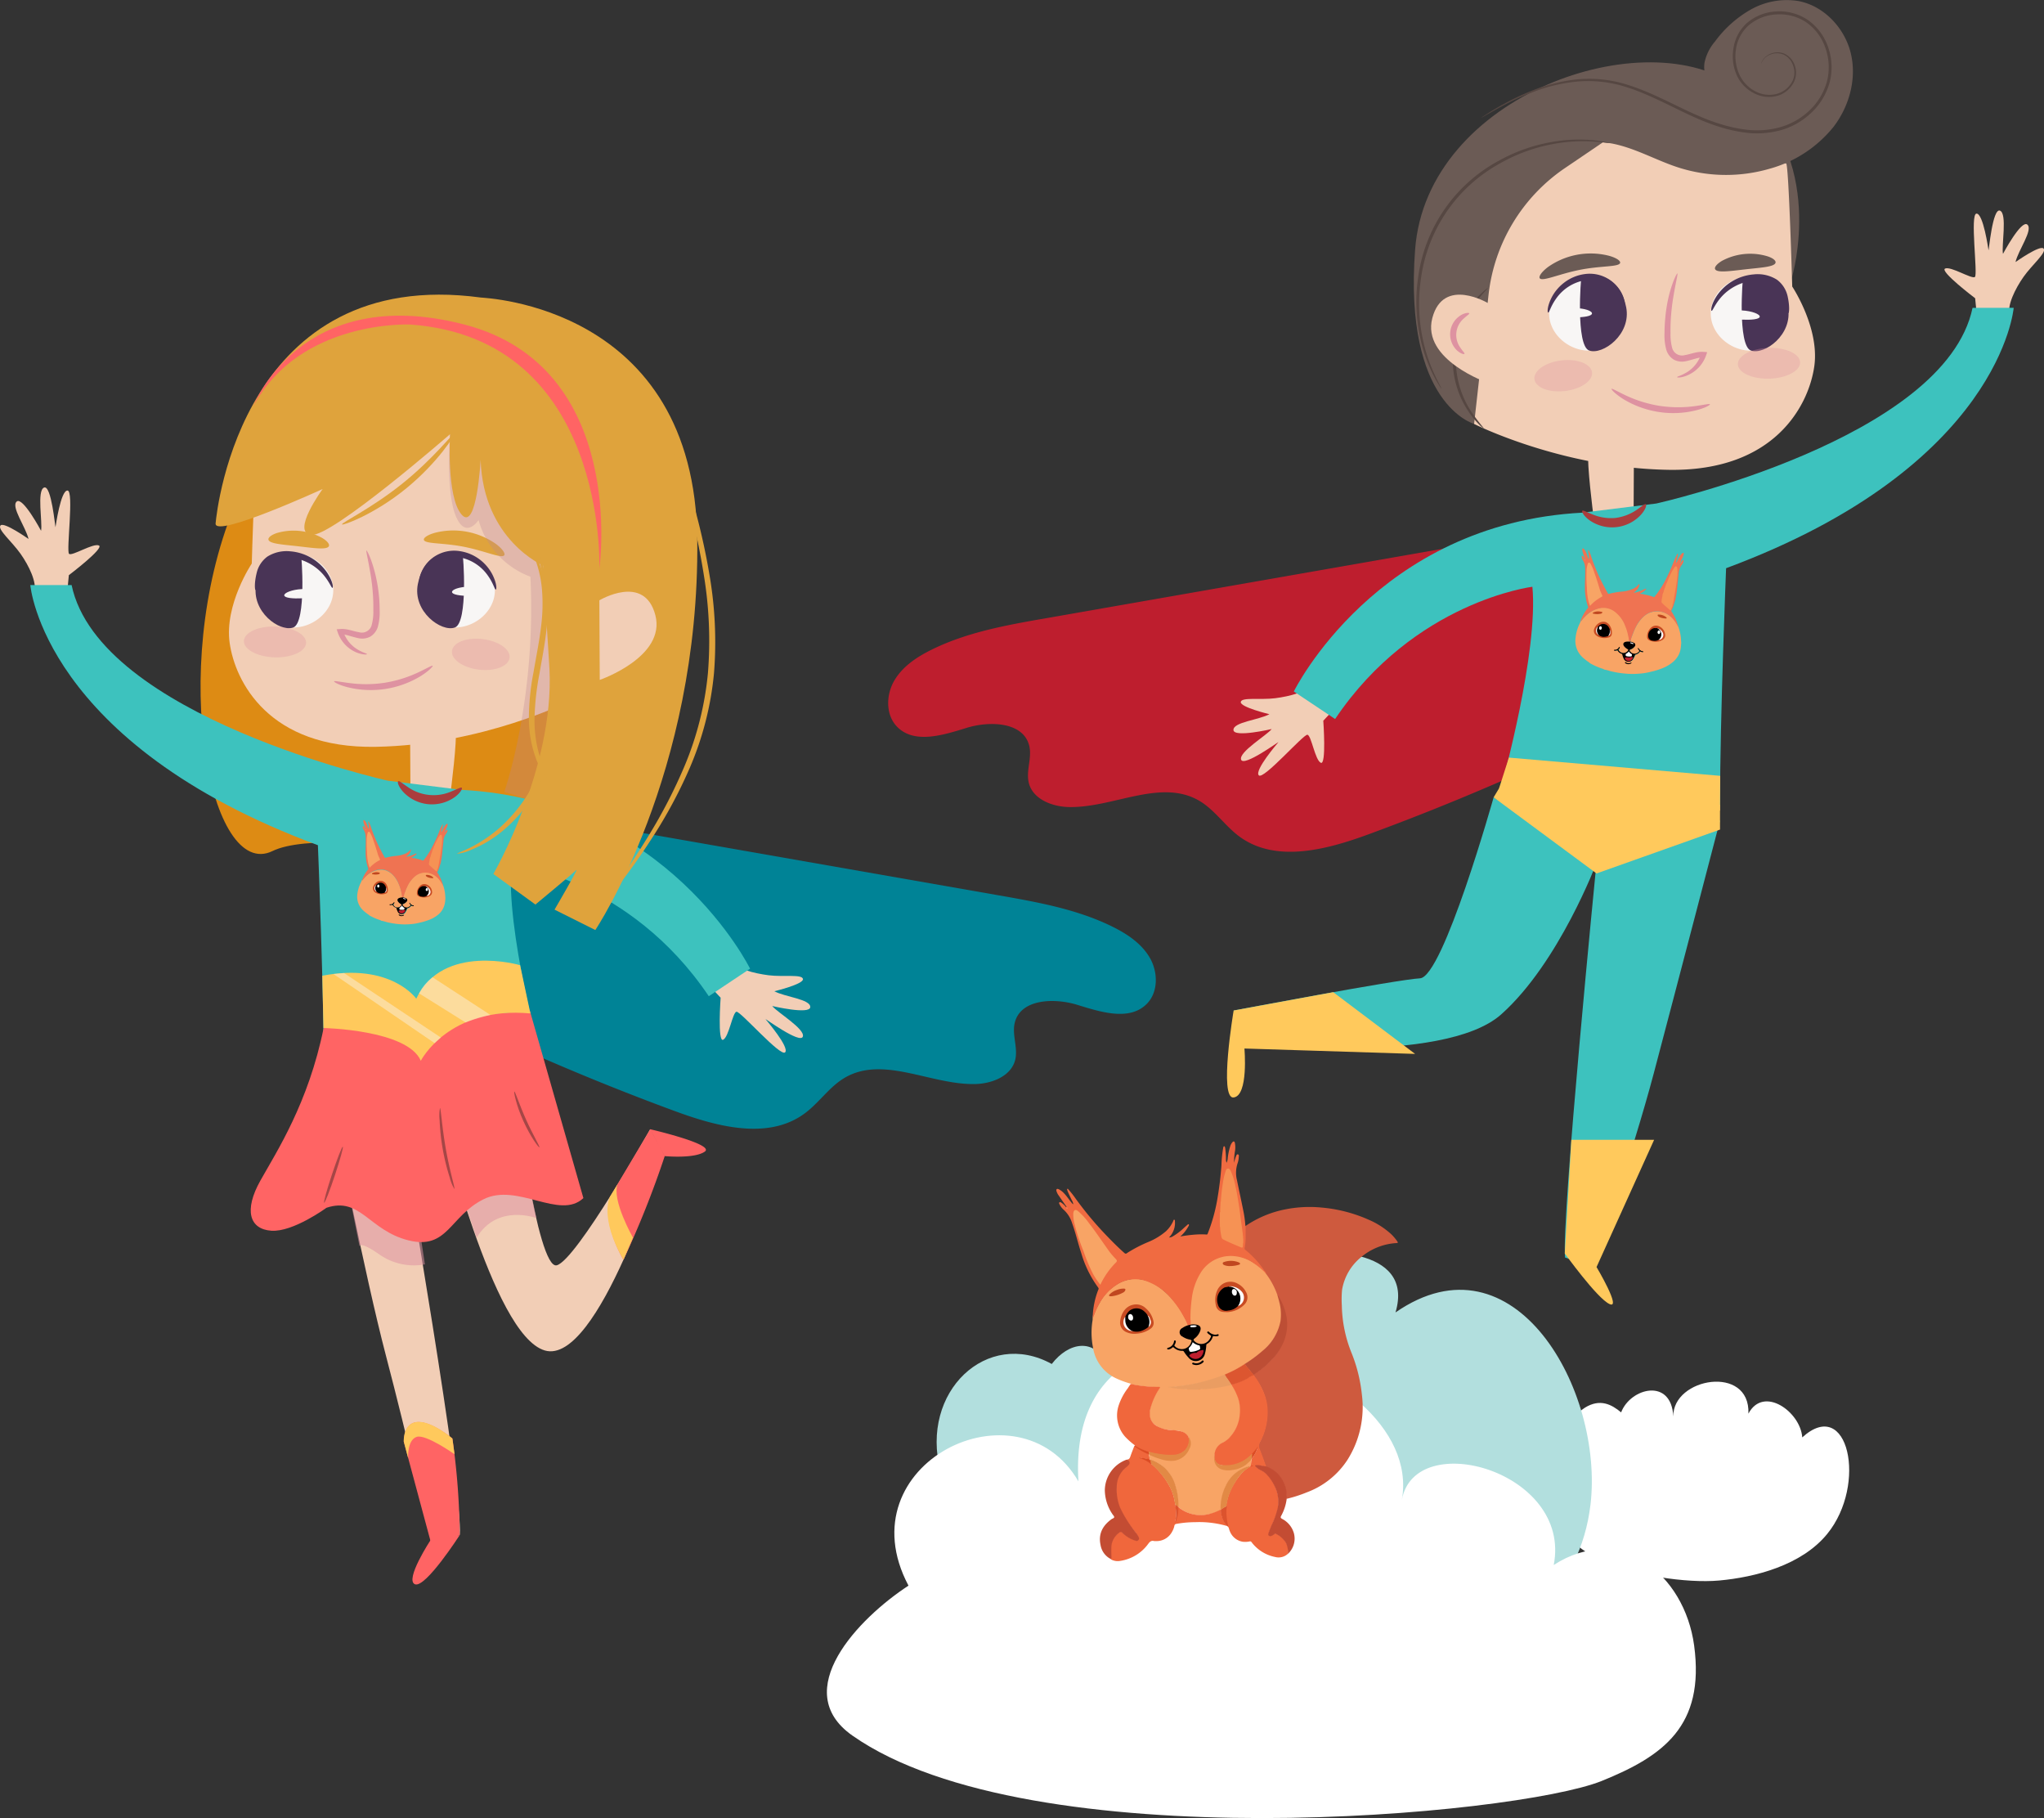 <?xml version="1.0" encoding="UTF-8"?> <svg xmlns="http://www.w3.org/2000/svg" viewBox="0 0 534.69 475.48"><rect x="0" y="0" width="534.69" height="475.48" fill="#333333" stroke="none"/><defs><style>.cls-1{fill:#6b5b55;}.cls-2{fill:#3dc2be;}.cls-3{fill:#be1e2e;}.cls-4{fill:#f2ceb6;}.cls-40,.cls-5{fill:#f8f6f5;}.cls-6{fill:#493456;}.cls-39,.cls-7{fill:#de92a1;}.cls-8{fill:#aa3d3d;}.cls-9{fill:#ffc95c;}.cls-10{fill:#564742;}.cls-11{opacity:0.32;}.cls-12{fill:#f8a465;}.cls-13{fill:#ef7352;}.cls-14{fill:#c84b22;}.cls-15{fill:#c04720;}.cls-16{fill:#020101;}.cls-17{fill:#f69254;}.cls-18{fill:#f26d36;}.cls-19{fill:#f3793f;}.cls-20{fill:#f3773c;}.cls-21{fill:#f2783d;}.cls-22{fill:#f37a3f;}.cls-23{fill:#f3783e;}.cls-24{fill:#f9c2b1;}.cls-25{fill:#fdfdfd;}.cls-26{fill:#f2f2f2;}.cls-27{fill:#6d534a;}.cls-28{fill:#6e534b;}.cls-29{fill:#fcfbfa;}.cls-30{fill:#f6f4f3;}.cls-31{fill:#a69b96;}.cls-32{fill:#c0a799;}.cls-33{fill:#fcfcfd;}.cls-34{fill:#fafafb;}.cls-35{fill:#008396;}.cls-36{fill:#dd8b14;}.cls-37{fill:#ff6464;}.cls-38{fill:#dfa33c;}.cls-39{opacity:0.54;}.cls-40{opacity:0.43;}.cls-41{fill:#bc8693;opacity:0.31;}.cls-42{fill:#a54646;}.cls-43{fill:#fff;}.cls-44{fill:#b2dfde;}.cls-45{fill:#ce5a3e;}.cls-46{fill:#f06b41;}.cls-47{fill:#f0673c;}.cls-48{fill:#c34c33;}.cls-49{fill:#dc532e;}.cls-50{fill:#dc4c24;}.cls-51{fill:#bd4e35;}.cls-52{fill:#dc5630;}.cls-53{fill:#ea9d62;}.cls-54{fill:#e28945;}.cls-55{fill:#e14f26;}.cls-56{fill:#eb9451;}.cls-57{fill:#fbfbfc;}</style></defs><title>Asset 3</title><g id="Layer_2" data-name="Layer 2"><g id="Layer_1-2" data-name="Layer 1"><path class="cls-1" d="M385.61,110.86s-18.48-5-15.43-45.6S430.9,5.13,454.59,22.88s14.17,49.63,14.17,49.63Z"></path><path class="cls-2" d="M390.72,208.52s-13.2,47-19.26,47.33-48.75,8.42-48.75,8.42L325.3,273s52.22,5.78,67.38-7.7,25-39.75,25-39.75Z"></path><path class="cls-3" d="M427.3,134.78,273.55,161.69c-10.22,1.79-20.6,3.63-29.9,8.24-3.87,1.91-7.64,4.43-9.78,8.18s-2.19,8.95.85,12c4.5,4.53,12,2.14,18.12.25s14.84-1.56,16.39,4.64c.8,3.19-.91,6.61-.09,9.8,1.09,4.22,6.08,6.16,10.44,6.26,11.56.26,23.92-7.48,34-1.72,4.14,2.37,6.83,6.65,10.69,9.47,9.46,6.92,22.69,3.44,33.7-.61a649.12,649.12,0,0,0,81.76-36.65"></path><path class="cls-4" d="M350,184.39l-3.84,4.09s.85,11.75-.66,11-2.46-7.13-3.48-7.33-11.56,11.94-12.74,10.61,4.91-8.38,5.13-8.66-9.07,6.54-9.75,4.56,6.7-6.34,8-8c0,0-9.93,2.32-10,.25s6.62-2.62,9.41-4.13c0,0-7.65-1.83-7.5-3.18s5.18-.51,9-1,8.45-1.67,10-3.87Z"></path><path class="cls-4" d="M467.26,42.75c.69,1,1.57,32.19,1.57,32.19S476,85.7,474.61,95.73s-10.17,27.63-38.2,27.14-50.8-12-50.8-12L389.4,77a46.18,46.18,0,0,1,19.91-33l14.74-10Z"></path><path class="cls-5" d="M425.35,82a9.7,9.7,0,0,1-9.7,9.7c-5.36,0-10.42-4.37-10.42-9.73s5.06-9.67,10.42-9.67A9.7,9.7,0,0,1,425.35,82Z"></path><path class="cls-6" d="M413.69,72.46c-.16.05-1.51,17.91,2,19.2s11.11-4.15,9.7-11.33S418.62,71,413.69,72.46Z"></path><path class="cls-5" d="M467.63,82a9.7,9.7,0,0,1-9.7,9.7c-5.36,0-10.42-4.37-10.42-9.73s5.06-9.67,10.42-9.67A9.7,9.7,0,0,1,467.63,82Z"></path><path class="cls-6" d="M456,72.46c-.16.05-1.51,17.91,2,19.2s11.11-4.15,9.7-11.33S460.9,71,456,72.46Z"></path><path class="cls-4" d="M415.57,119c-.58,1.51,1.23,15.73,1.23,15.73l10.54-.72.06-12.84Z"></path><path class="cls-2" d="M417.64,225.53s-9.26,93.44-8.23,103.34l7.3,2.49s10.29-29.48,15.91-50.7,17.32-66.06,17.32-66.06Z"></path><path class="cls-4" d="M517.23,83.58,516.68,78s-9.39-7.11-7.86-7.77,7,2.85,7.8,2.2-1.35-16.56.42-16.57,3.07,9.22,3.14,9.57,1.05-11.13,3-10.34.35,9.22.78,11.3c0,0,4.79-9,6.37-7.65s-2.39,6.7-3.09,9.79c0,0,6.41-4.54,7.33-3.54s-3,4.24-5.23,7.41-4.32,7.46-3.67,10.06Z"></path><path class="cls-2" d="M449.94,210.49c0-23.07,1.59-61.89,1.59-61.89,71.9-26.67,75.23-68.09,75.23-68.09H516c-7.19,34.38-82.74,51.17-82.74,51.17L414,134.07c-54,2.8-75.55,46.77-75.55,46.77l10.8,7.2c20.71-30.79,51.61-34.59,51.61-34.59,1.6,17-7.86,51.23-7.86,51.23S449.94,216,449.94,210.49Z"></path><path class="cls-1" d="M423.81,68.75c-.3,1.11-5,.71-10.55,1.82s-9.79,3.13-10.48,2.2c-.31-.44.42-1.61,2.12-2.91a19.4,19.4,0,0,1,15.87-3C422.83,67.4,423.94,68.22,423.81,68.75Z"></path><path class="cls-1" d="M464.47,68.68c-.23,1.12-3.73,1.29-7.82,1.75s-7.54,1-8-.06c-.21-.5.45-1.34,1.8-2.15A15.61,15.61,0,0,1,462.26,67C463.76,67.46,464.57,68.14,464.47,68.68Z"></path><path class="cls-7" d="M438.7,98.63c0-.17.93-.33,2.31-1.13A8.58,8.58,0,0,0,445,92.57l.62.89c-1.3-.06-2.75.62-4.61,1a4.58,4.58,0,0,1-3.14-.4,4.48,4.48,0,0,1-2-2.67,13.79,13.79,0,0,1-.45-4.22c0-1.32.07-2.59.18-3.8A39.72,39.72,0,0,1,436.65,77c.93-3.54,2-5.57,2.15-5.49s-.41,2.22-1,5.73a54.69,54.69,0,0,0-.73,6.2c-.07,1.18-.1,2.41-.08,3.68a13.53,13.53,0,0,0,.4,3.75,2.67,2.67,0,0,0,3.34,2c1.56-.25,3.2-1,4.95-.84l.9.06-.28.82a8.79,8.79,0,0,1-4.9,5.25C439.73,98.87,438.7,98.75,438.7,98.63Z"></path><path class="cls-7" d="M447.3,105.74c.07.18-1.29,1-3.73,1.59a24.61,24.61,0,0,1-9.77.39,25.11,25.11,0,0,1-9.19-3.37c-2.12-1.35-3.18-2.51-3.05-2.66s1.43.62,3.6,1.66a33.24,33.24,0,0,0,8.89,2.78,32.7,32.7,0,0,0,9.31.08C445.74,105.89,447.21,105.51,447.3,105.74Z"></path><path class="cls-6" d="M424.9,80.06c-.27,0-.51-1.58-2-3.49a8.78,8.78,0,0,0-8.18-3.29A11.58,11.58,0,0,0,407,78.19c-1.41,2-1.72,3.61-2,3.55s-.27-1.75,1-4.15a11.63,11.63,0,0,1,3.07-3.6,11.29,11.29,0,0,1,5.39-2.3,9.33,9.33,0,0,1,5.81,1,9.48,9.48,0,0,1,3.52,3.25C425.26,78.27,425.07,80.07,424.9,80.06Z"></path><path class="cls-6" d="M467.84,81.89c-.26,0-.48-1.68-1.33-4.14A6.61,6.61,0,0,0,464,74.37a8.49,8.49,0,0,0-5.13-1,13.13,13.13,0,0,0-8.68,4.4c-1.71,2-2.2,3.6-2.45,3.52s-.09-1.86,1.55-4.22a12.94,12.94,0,0,1,3.64-3.4,13.11,13.11,0,0,1,5.82-1.91,9.42,9.42,0,0,1,6.07,1.38,7.37,7.37,0,0,1,2.79,4.28C468.23,80.18,468,81.86,467.84,81.89Z"></path><path class="cls-8" d="M430.53,131.87c.26.16,0,1.32-1.27,2.74A10.29,10.29,0,0,1,415.72,136c-1.51-1.13-2-2.21-1.8-2.42s1.16.34,2.65.94a12.46,12.46,0,0,0,5.94.94,12.6,12.6,0,0,0,5.62-2.12C429.46,132.44,430.23,131.68,430.53,131.87Z"></path><polygon class="cls-9" points="393.03 204.68 390.72 208.52 417.64 228.43 449.94 216.95 449.94 210.49 393.03 204.68"></polygon><path class="cls-9" d="M409.33,327.8l1.72-29.71H432.7l-15.06,33.27s6.65,11.19,3.38,9.67S409.33,327.8,409.33,327.8Z"></path><path class="cls-9" d="M322.71,264.27l26.05-4.79,21.42,16.14-44.65-1.41s1.1,12.33-2.82,12.8S322.71,264.27,322.71,264.27Z"></path><polygon class="cls-9" points="392.14 206.16 394.71 198.13 449.99 202.9 449.94 212.01 392.14 206.16"></polygon><path class="cls-1" d="M388.47,48a66.75,66.75,0,0,1,15.58-8.64,33.34,33.34,0,0,1,17.55-1.84c6.13,1.16,11.64,4.43,17.59,6.33a40.85,40.85,0,0,0,23.64.3,32.53,32.53,0,0,0,16.82-11c4.14-5.41,6.1-12.64,4.49-19.26S477.08,1.49,470.38.26a19.18,19.18,0,0,0-12.31,2.19,29.89,29.89,0,0,0-9.44,8.4,12.37,12.37,0,0,0-2.76,5.62c-.6,4.4,2.8,8.23,5.95,11.36-11.94-1.45-24.15-2.89-35.9-.31s-23.15,10-27.22,21.28"></path><path class="cls-10" d="M460.7,16.66a2.11,2.11,0,0,1,.14-.46,4.14,4.14,0,0,1,.8-1.15,4.68,4.68,0,0,1,2-1.16,4.56,4.56,0,0,1,3.11.14,5.09,5.09,0,0,1,2.66,2.85,5.61,5.61,0,0,1-.17,4.63A7,7,0,0,1,465.14,25a8.3,8.3,0,0,1-6-.47,9.81,9.81,0,0,1-4.71-4.62,12.2,12.2,0,0,1-1-7.08A11.05,11.05,0,0,1,457,6a12.68,12.68,0,0,1,7.55-3,13.27,13.27,0,0,1,8.25,2.14,14.32,14.32,0,0,1,5.38,7.09,15.82,15.82,0,0,1,.47,9.2,17.1,17.1,0,0,1-4.9,8.12,18.92,18.92,0,0,1-8.3,4.6,23.83,23.83,0,0,1-9.19.49c-6-.8-11.44-3.16-16.37-5.55s-9.6-4.77-14.23-6.24a32.51,32.51,0,0,0-13.29-1.5,43.24,43.24,0,0,0-10.82,2.53,65.07,65.07,0,0,0-7.71,3.41c-2.06,1.06-3.62,2-4.68,2.58l-1.2.69a2.08,2.08,0,0,1-.43.22,2,2,0,0,1,.38-.29l1.17-.76c1-.66,2.57-1.61,4.61-2.71a63.31,63.31,0,0,1,7.71-3.57,43.23,43.23,0,0,1,10.92-2.67,33,33,0,0,1,13.54,1.43c4.71,1.46,9.41,3.83,14.35,6.21s10.27,4.66,16.14,5.43a22.89,22.89,0,0,0,8.9-.47,18.37,18.37,0,0,0,8-4.41,16.43,16.43,0,0,0,4.68-7.74,15.11,15.11,0,0,0-.44-8.74,13.57,13.57,0,0,0-5.07-6.71,12.55,12.55,0,0,0-7.78-2,12,12,0,0,0-7.12,2.78,10.32,10.32,0,0,0-3.41,6.31,11.61,11.61,0,0,0,.94,6.71A9.26,9.26,0,0,0,459.41,24a7.78,7.78,0,0,0,5.57.5,6.51,6.51,0,0,0,3.83-3.15A5.14,5.14,0,0,0,469,17a4.8,4.8,0,0,0-2.42-2.71,4.42,4.42,0,0,0-2.93-.19,4.74,4.74,0,0,0-1.93,1A5,5,0,0,0,460.7,16.66Z"></path><path class="cls-10" d="M377.07,101.66a5.08,5.08,0,0,1-.56-.82,27.74,27.74,0,0,1-1.43-2.49,39.83,39.83,0,0,1-3.56-9.93,43.87,43.87,0,0,1-.58-15.63,40.81,40.81,0,0,1,21-30.68A43.92,43.92,0,0,1,406.75,37a39.67,39.67,0,0,1,10.54-.27,26.43,26.43,0,0,1,2.84.44,4.24,4.24,0,0,1,1,.23c0,.08-1.37-.16-3.84-.36a42.79,42.79,0,0,0-10.42.52,44.45,44.45,0,0,0-14.52,5.19,40.51,40.51,0,0,0-20.64,30.13,44.2,44.2,0,0,0,.4,15.41,42.56,42.56,0,0,0,3.28,9.91C376.43,100.44,377.15,101.62,377.07,101.66Z"></path><path class="cls-10" d="M388.22,112.05a4.94,4.94,0,0,1-1.27-1,21.58,21.58,0,0,1-2.84-3.48,24.11,24.11,0,0,1,.84-28,20.65,20.65,0,0,1,3.05-3.3,5.63,5.63,0,0,1,1.33-1,52.75,52.75,0,0,0-3.92,4.61,24.62,24.62,0,0,0-.82,27.35A48.23,48.23,0,0,0,388.22,112.05Z"></path><path class="cls-4" d="M389.22,100.13s-17.41-6-14.54-16.95,14.65-3.86,14.65-3.86Z"></path><path class="cls-7" d="M383.08,92.54c-.08.18-.95,0-1.95-.9a5.85,5.85,0,0,1,1.12-9.27c1.2-.67,2.07-.6,2.11-.41s-.62.56-1.44,1.33A5.67,5.67,0,0,0,382,90.9C382.61,91.85,383.2,92.33,383.08,92.54Z"></path><path class="cls-5" d="M416.45,82c-.06.67-2.09,1-4.55,1s-4.48-.43-4.52-1.1,2-1.34,4.55-1.32S416.51,81.3,416.45,82Z"></path><path class="cls-5" d="M460.33,82.85c-.11.66-2.24.86-4.8.74s-4.66-.53-4.7-1.21,2.11-1.34,4.82-1.2S460.44,82.19,460.33,82.85Z"></path><g class="cls-11"><path class="cls-7" d="M416.46,97.37c.26,2.21-2.91,4.4-7.07,4.89s-7.75-.91-8-3.12,2.91-4.4,7.07-4.89S416.2,95.16,416.46,97.37Z"></path></g><g class="cls-11"><path class="cls-7" d="M470.89,94.75c.07,2.22-3.52,4.14-8,4.28s-8.21-1.54-8.28-3.76,3.52-4.15,8-4.29S470.82,92.52,470.89,94.75Z"></path></g><path class="cls-12" d="M439.75,168.54a2.48,2.48,0,0,0,0-.9,11,11,0,0,0-.65-3.51,2.53,2.53,0,0,0-.26-.63,8.6,8.6,0,0,0-1.68-2.16,5.29,5.29,0,0,0-7.53.22,10.55,10.55,0,0,0-2,3c-.27.58-.48,1.18-.71,1.77a5.27,5.27,0,0,0-.4,1.56c0,.08.13.07.2.09a2.36,2.36,0,0,1,.68.27.52.52,0,0,1,.17.84,2.31,2.31,0,0,1-1.07.78c-.28.11-.32.2-.18.46a1.48,1.48,0,0,0,2.51.14.27.27,0,0,0,0-.39c-.19-.25-.18-.25-.17-.45a1.78,1.78,0,0,0,1.16.87.53.53,0,0,1-.46-.05.28.28,0,0,0-.4.08,1.75,1.75,0,0,1-.93.63.46.46,0,0,0-.33.32,4.89,4.89,0,0,1-.35.73A1.39,1.39,0,0,1,426,173a1.42,1.42,0,0,1-1.18-1,4.74,4.74,0,0,1-.26-.75.49.49,0,0,0-.34-.34,1.44,1.44,0,0,1-.82-.65.32.32,0,0,0-.44-.16.5.5,0,0,1-.5,0,1.83,1.83,0,0,0,.7-.2,3.43,3.43,0,0,0,.53-.48.43.43,0,0,1-.16.34.33.33,0,0,0,0,.5,1.45,1.45,0,0,0,2.39,0c.2-.24.17-.38-.1-.55a4,4,0,0,1-.54-.38,1.55,1.55,0,0,1-.41-.54.5.5,0,0,1,.23-.73,1.82,1.82,0,0,1,.72-.21.83.83,0,0,0,.35-.05.37.37,0,0,0,.07-.36c-.07-.42-.13-.84-.22-1.25a12.08,12.08,0,0,0-2.05-4.85,6.12,6.12,0,0,0-2.73-2.17,5.13,5.13,0,0,0-3.1-.1,7,7,0,0,0-3,1.7,8.94,8.94,0,0,0-1.57,1.76c0-.05.13-.13,0-.25a4.42,4.42,0,0,0-.24.6,11,11,0,0,0-1.17,3.87,5.83,5.83,0,0,0,1.77,5.1,13.16,13.16,0,0,0,1.87,1.45c0,.09.1.13.17.17a18.05,18.05,0,0,0,2.08,1c.43.18.88.32,1.32.47.13,0,.17.08.14.14a8.45,8.45,0,0,1,1.54.38l-.27-.12c.1,0,.23.11.38.15a24.69,24.69,0,0,0,3.92.66,19.61,19.61,0,0,0,4,0,13,13,0,0,0,1.38-.17c.65-.11,1.28-.27,1.91-.42a19.22,19.22,0,0,0,2.23-.7,10.07,10.07,0,0,0,3.12-1.81,6,6,0,0,0,1.73-2.58A7.49,7.49,0,0,0,439.75,168.54Z"></path><path class="cls-13" d="M426.13,167.81a5.72,5.72,0,0,0-.17-1.3,14.21,14.21,0,0,0-.87-2.92,8.19,8.19,0,0,0-3-3.83,4.85,4.85,0,0,0-4-.59,7.39,7.39,0,0,0-3.39,2,14.41,14.41,0,0,0-1.32,1.52l.09-.37a11.43,11.43,0,0,1,1.88-3.29c.08-.09.13-.16.08-.29a15.76,15.76,0,0,1-.83-5.45c0-1.52.12-3,.06-4.56a4.26,4.26,0,0,0-.54-2.12,2.37,2.37,0,0,1-.36-1c0-.09,0-.21.07-.25s.17,0,.23.11a3,3,0,0,1,.44.77.11.11,0,0,0,.09.1.45.45,0,0,0-.05-.26l-.51-1.68a2,2,0,0,1-.12-.69c0-.11,0-.22.12-.27s.19,0,.26.09a2.66,2.66,0,0,1,.57.84c.25.5.39,1.05.61,1.56a.8.8,0,0,0,.17.31,1.72,1.72,0,0,0,0-.68c-.05-.43-.12-.87-.18-1.3a.55.55,0,0,1,0-.18c0-.08,0-.2.07-.21s.11.1.14.16a11.25,11.25,0,0,1,.56,1.5,50.21,50.21,0,0,0,2.85,6.81c.48.95,1,1.89,1.5,2.81a.25.25,0,0,0,.36.14,20.12,20.12,0,0,1,3.37-.58,9.6,9.6,0,0,0,2.89-.73,4.78,4.78,0,0,0,1.44-1.08c.06-.06.1-.19.2-.13s0,.18,0,.26a3,3,0,0,1-1.34,1.84l-.14.07a.89.89,0,0,0,.53,0,8.73,8.73,0,0,0,1.93-.7l.49-.21c.1,0,.23-.15.3-.05s-.08.2-.16.28a5,5,0,0,1-1.29.89,1.19,1.19,0,0,0-.22.12,18.94,18.94,0,0,1,2.27.43,10.74,10.74,0,0,1,1.36.43.16.16,0,0,0,.23-.06,23.56,23.56,0,0,0,2.7-4.07,49.56,49.56,0,0,0,2.16-4.68,17.33,17.33,0,0,1,1-2.26c.06-.09.11-.27.23-.23s.06.23,0,.34a12.08,12.08,0,0,1-.35,1.44,1.47,1.47,0,0,0-.1.58,1.78,1.78,0,0,0,.38-.6,8.74,8.74,0,0,1,.86-1.52,1.75,1.75,0,0,1,.46-.44c.21-.12.33-.05.31.19a3.33,3.33,0,0,1-.41,1.22,9.81,9.81,0,0,0-.59,1.47c.18-.24.3-.53.5-.75s.23-.34.4-.23,0,.32,0,.47a2.91,2.91,0,0,1-.41.73,4.33,4.33,0,0,0-.82,2.29c-.16,1.48-.3,3-.46,4.44a17.55,17.55,0,0,1-.34,2,1.23,1.23,0,0,0,0,.2c-.17.53-.34,1.06-.5,1.59a8.08,8.08,0,0,1-.58,1.35.26.26,0,0,0,0,.3,12.63,12.63,0,0,1,1.67,3.59,1.08,1.08,0,0,1,.14.56,11.57,11.57,0,0,0-1.33-2.07,5.87,5.87,0,0,0-2.33-1.73,5.07,5.07,0,0,0-5.43,1,9.08,9.08,0,0,0-2.18,3,21.37,21.37,0,0,0-1.09,2.78,5,5,0,0,1-.2.76A.29.29,0,0,1,426.13,167.81Z"></path><path d="M426.13,167.81l.39,0a2.63,2.63,0,0,1,.86.28.6.6,0,0,1,.21,1,2.33,2.33,0,0,1-1.11.77c-.22.08-.21.18-.13.36a1.4,1.4,0,0,0,2,.51,1.76,1.76,0,0,0,.3-.24c.26-.25.26-.26,0-.54a1.59,1.59,0,0,1-.18-.27c0-.07-.05-.16,0-.2a.15.15,0,0,1,.19.09,1.32,1.32,0,0,0,.49.53.87.87,0,0,0,.52.19c.08,0,.18,0,.18.13s-.12.13-.21.12a1,1,0,0,1-.46-.14c-.11-.05-.17-.05-.25.06a1.79,1.79,0,0,1-1.06.7c-.11,0-.14.08-.19.17a5.25,5.25,0,0,1-.53,1.06,1.34,1.34,0,0,1-2.43-.22,5.52,5.52,0,0,1-.35-1,.26.26,0,0,0-.19-.21,1.7,1.7,0,0,1-1-.79c-.07-.11-.12-.14-.24-.08a1.08,1.08,0,0,1-.59.08c-.07,0-.14,0-.14-.12a.13.13,0,0,1,.15-.13,1.12,1.12,0,0,0,1.12-.64.11.11,0,0,1,.17-.05c.08,0,.09.09.06.16a.91.91,0,0,1-.28.39.17.17,0,0,0,0,.26,1.41,1.41,0,0,0,2.35.19c.22-.27.21-.32-.07-.49a2.79,2.79,0,0,1-.85-.72c-.39-.53-.25-1,.38-1.17A2.82,2.82,0,0,1,426.13,167.81Z"></path><path class="cls-14" d="M420,162.68a2.25,2.25,0,0,1,1.16,1,3.47,3.47,0,0,1,.48,2.11,1,1,0,0,1-.7.88,3.86,3.86,0,0,1-2.13.09,2.93,2.93,0,0,1-1.35-.65,1.55,1.55,0,0,1-.35-1.83,3,3,0,0,1,1.35-1.45A2.21,2.21,0,0,1,420,162.68Z"></path><path class="cls-14" d="M433.87,163.74a2.64,2.64,0,0,1,1.73,2.54,1.46,1.46,0,0,1-.79,1.12,3.51,3.51,0,0,1-2.36.37,2.69,2.69,0,0,1-1.07-.34,1,1,0,0,1-.52-.77,3.19,3.19,0,0,1,1.37-2.78A1.89,1.89,0,0,1,433.87,163.74Z"></path><path class="cls-15" d="M434.51,161.54a1.93,1.93,0,0,1-.74-.38.29.29,0,0,1-.14-.3c0-.13.18-.14.3-.13a3,3,0,0,1,1.93.69c.07.06.16.12.12.23s-.16.09-.25.1A4.59,4.59,0,0,1,434.51,161.54Z"></path><path class="cls-15" d="M418.83,160l.17,0q.27.12.06.33a.56.56,0,0,1-.29.16,4.07,4.07,0,0,1-1.9,0c-.09,0-.2,0-.2-.16s.09-.13.17-.17A2.91,2.91,0,0,1,418.83,160Z"></path><path class="cls-16" d="M425.56,173.64a1.61,1.61,0,0,1-.43-.23c-.07-.06-.09-.13,0-.2s.12-.06.2,0a1.09,1.09,0,0,0,1.21.1c.09,0,.18-.05.22,0s0,.17-.12.21A1.47,1.47,0,0,1,425.56,173.64Z"></path><path class="cls-12" d="M415.93,158.46a10.66,10.66,0,0,1-.45-1.43,17.9,17.9,0,0,1-.37-3.42,35.25,35.25,0,0,1-.08-4.36,5.61,5.61,0,0,1,.27-1.62.56.56,0,0,1,0-.12c.09-.16.16-.36.37-.37s.31.16.41.31a11.29,11.29,0,0,1,1,2.36c.55,1.5,1,3,1.47,4.55a13.81,13.81,0,0,0,.57,1.3c.08.2.08.3-.14.42A11.54,11.54,0,0,0,415.93,158.46Z"></path><path class="cls-17" d="M435.61,153.4l.39-1c.08-.06.05-.18.13-.24a23.36,23.36,0,0,1,1-2.23,10.38,10.38,0,0,1,.86-1.48c.13-.16.25-.38.47-.33s.26.31.29.52a9.33,9.33,0,0,1,0,2.24c-.07.92-.23,1.84-.36,2.75s-.28,1.57-.41,2.36-.21,1.33-.37,2c0,.14-.1.26-.08.4l-.2.63c-.08.08-.05.21-.13.28l-.05.12c-.06.19-.14.24-.33.09-.68-.59-1.38-1.15-2-1.78a.48.48,0,0,1-.18-.46,8.89,8.89,0,0,1,.2-1.24c0-.09.07-.16,0-.25l.11-.39a4.72,4.72,0,0,1,.3-.92l.2-.63C435.54,153.67,435.52,153.51,435.61,153.4Z"></path><path class="cls-18" d="M435.24,154.41l-.3.92A2.13,2.13,0,0,1,435.24,154.41Z"></path><path class="cls-19" d="M437.51,158.33c-.05-.15.06-.27.08-.4C437.64,158.08,437.54,158.2,437.51,158.33Z"></path><path class="cls-20" d="M435.61,153.4c-.05.13,0,.29-.17.38C435.5,153.65,435.49,153.5,435.61,153.4Z"></path><path class="cls-21" d="M437.18,159.24c0-.09,0-.21.13-.28C437.27,159.06,437.28,159.18,437.18,159.24Z"></path><path class="cls-22" d="M436.13,152.12c0,.09,0,.19-.13.24S436,152.17,436.13,152.12Z"></path><path class="cls-23" d="M434.83,155.72c.05.09,0,.17,0,.25C434.74,155.88,434.81,155.8,434.83,155.72Z"></path><path class="cls-24" d="M414.63,146.39a.13.13,0,0,1,.08.18C414.65,146.53,414.64,146.48,414.63,146.39Z"></path><path class="cls-3" d="M427.2,172a1.45,1.45,0,0,1-.33.51,1.09,1.09,0,0,1-1.83-.32c-.05-.12,0-.15.09-.19a1.16,1.16,0,0,1,.69-.07c.11,0,.2.08.32.06a1.23,1.23,0,0,1,.82-.13C427.05,171.86,427.18,171.81,427.2,172Z"></path><path class="cls-25" d="M426.1,170.35a1.52,1.52,0,0,0,.67.68c.18.09.11.22.11.34s0,.26-.2.29a2.93,2.93,0,0,1-1.25-.07.23.23,0,0,1-.17-.27c0-.13-.05-.28.11-.36A2,2,0,0,0,426.1,170.35Z"></path><path class="cls-26" d="M426.77,168.31c-.11-.06-.36-.08-.32-.22s.28-.07.43,0a.79.79,0,0,1,.39.16s.07.07.07.1-.07.07-.12.07A1,1,0,0,1,426.77,168.31Z"></path><path class="cls-27" d="M427.2,172c0-.11-.17-.08-.24-.14C427.19,171.83,427.22,171.84,427.2,172Z"></path><path class="cls-28" d="M426.14,172c-.12,0-.22,0-.32-.06C425.94,171.85,426,171.93,426.14,172Z"></path><path d="M418,163.9a2.33,2.33,0,0,1,.76-.6,1.65,1.65,0,0,1,2.11.81,1.39,1.39,0,0,1,.24.62,1.42,1.42,0,0,1-.41,1.6,3.65,3.65,0,0,1-1.1.23,2.09,2.09,0,0,1-1.21-.35l-.21-.15A1.68,1.68,0,0,1,418,163.9Z"></path><path class="cls-29" d="M418,163.9c-.06.17-.14.34-.19.52a1.71,1.71,0,0,0,.42,1.64s0,0,0,0l0,0A1.27,1.27,0,0,1,418,163.9Z"></path><path class="cls-30" d="M420.66,166.33a1.83,1.83,0,0,0,.41-1.6c.2.19.17.44.18.68A.82.82,0,0,1,420.66,166.33Z"></path><path class="cls-31" d="M418.17,166.12l0-.06a.29.29,0,0,1,.16.15C418.29,166.19,418.21,166.2,418.17,166.12Z"></path><path d="M433.85,167.36a2.22,2.22,0,0,1-1.54.19,1.21,1.21,0,0,1-1.14-1.3,2,2,0,0,1,1.61-2c.23,0,.43.06.65,0s.22.09.34.11a1.77,1.77,0,0,1,.32,2.83A.7.7,0,0,1,433.85,167.36Z"></path><path class="cls-25" d="M433.85,167.36a1.79,1.79,0,0,0,.74-1.42,1.7,1.7,0,0,0-.83-1.5c.07-.11.14,0,.2,0a2.21,2.21,0,0,1,1.08,1.19A1.31,1.31,0,0,1,433.85,167.36Z"></path><path class="cls-32" d="M434,164.45c-.07,0-.13-.07-.2,0a.82.82,0,0,1-.33-.15A.72.72,0,0,1,434,164.45Z"></path><path class="cls-33" d="M418.34,164.05c.08-.23.23-.32.41-.27a.46.46,0,0,1,.22.64c-.08.23-.23.33-.41.26A.48.48,0,0,1,418.34,164.05Z"></path><path class="cls-34" d="M434.27,165.5c-.07.24-.23.36-.41.3a.49.49,0,0,1-.23-.63c.07-.23.24-.35.42-.3A.5.5,0,0,1,434.27,165.5Z"></path><path class="cls-35" d="M107.39,207.22l153.75,26.91c10.22,1.79,20.6,3.63,29.9,8.23,3.87,1.92,7.64,4.44,9.78,8.19s2.19,8.95-.85,12c-4.5,4.53-12,2.14-18.12.25s-14.84-1.56-16.39,4.63c-.8,3.19.91,6.62.09,9.81-1.09,4.22-6.07,6.16-10.44,6.26-11.56.26-23.92-7.49-34-1.72-4.14,2.37-6.84,6.65-10.69,9.46-9.47,6.93-22.7,3.45-33.71-.6A649.12,649.12,0,0,1,95,254"></path><path class="cls-4" d="M184.67,256.83l3.84,4.09s-.85,11.74.66,11,2.46-7.13,3.48-7.33,11.57,11.94,12.74,10.61-4.91-8.38-5.12-8.66,9.06,6.54,9.74,4.56-6.7-6.34-8-8c0,0,9.92,2.33,9.95.26s-6.61-2.62-9.4-4.13c0,0,7.64-1.83,7.49-3.18s-5.18-.51-9-1-8.45-1.67-10-3.87Z"></path><path class="cls-36" d="M158.06,229.79s-70.61-15.12-86.78-7.22-27.45-47-10.11-89.8l61.5-34.36,47.93,35Z"></path><path class="cls-4" d="M67.43,115.19c-.68,1-1.57,32.19-1.57,32.19s-7.21,10.76-5.78,20.79,10.17,27.63,38.2,27.14,50.8-12,50.8-12l-6.15-55-32.29-22Z"></path><path class="cls-5" d="M109.34,154.4a9.7,9.7,0,0,0,9.7,9.7c5.36,0,10.42-4.38,10.42-9.73S124.4,144.7,119,144.7A9.7,9.7,0,0,0,109.34,154.4Z"></path><path class="cls-6" d="M121,144.9c.17,0,1.51,17.91-2,19.2s-11.1-4.15-9.7-11.34S116.07,143.39,121,144.9Z"></path><path class="cls-5" d="M67.06,154.4a9.7,9.7,0,0,0,9.7,9.7c5.36,0,10.42-4.38,10.42-9.73s-5.06-9.67-10.42-9.67A9.7,9.7,0,0,0,67.06,154.4Z"></path><path class="cls-6" d="M78.72,144.9c.16,0,1.51,17.91-2,19.2s-11.11-4.15-9.7-11.34S73.79,143.39,78.72,144.9Z"></path><path class="cls-4" d="M119.12,191.39c.59,1.51-1.23,15.72-1.23,15.72l-10.53-.71-.07-12.84Z"></path><path class="cls-4" d="M134.51,284.45s6,47.76,11.13,46.45,24.44-35.58,24.44-35.58l3.25,7s-16.82,54.93-30.8,50.86S116,293.05,114.18,292.23,134.51,284.45,134.51,284.45Z"></path><path class="cls-37" d="M170.08,295.32s17,3.93,14.29,5.85-10.49,1.18-10.49,1.18l-3.8-7L159.57,313c-2.21,6.93,3.51,16.47,3.51,16.47a249.32,249.32,0,0,0,10.8-27.1"></path><path class="cls-4" d="M105.27,299s16,92.44,15,102.34l-7.31,2.49s-6.42-28.08-12-49.29-13.72-63-13.72-63Z"></path><path class="cls-4" d="M17.47,156l.54-5.58s9.39-7.11,7.86-7.77-7,2.84-7.8,2.2,1.36-16.56-.42-16.57-3.06,9.22-3.13,9.56-1.06-11.12-3-10.33-.35,9.22-.78,11.3c0,0-4.79-9-6.37-7.65s2.39,6.7,3.09,9.79c0,0-6.41-4.54-7.32-3.54s3,4.24,5.23,7.41S9.68,152.3,9,154.9Z"></path><path class="cls-2" d="M84.75,282.93c0-23.07-1.59-61.89-1.59-61.89C11.26,194.37,7.93,153,7.93,153h10.8c7.19,34.38,82.74,51.17,82.74,51.17l19.19,2.39c54,2.8,75.55,46.77,75.55,46.77l-10.8,7.2c-20.71-30.79-51.61-34.6-51.61-34.6-1.6,17,7.86,51.24,7.86,51.24S84.75,288.47,84.75,282.93Z"></path><path class="cls-37" d="M120.25,401.47s-9,14-11.72,12.84,4.13-11.59,4.13-11.59Z"></path><path class="cls-38" d="M110.88,141.18c.3,1.12,5,.72,10.55,1.83s9.79,3.13,10.48,2.2c.31-.44-.41-1.61-2.11-2.91a19.43,19.43,0,0,0-15.88-3C111.86,139.84,110.75,140.66,110.88,141.18Z"></path><path class="cls-38" d="M70.22,141.12c.23,1.11,3.73,1.28,7.82,1.75s7.55,1,8-.06c.21-.51-.44-1.34-1.8-2.15a15.59,15.59,0,0,0-11.82-1.26C70.94,139.9,70.12,140.58,70.22,141.12Z"></path><path class="cls-7" d="M96,171.07c0-.17-.93-.33-2.32-1.13A8.58,8.58,0,0,1,89.74,165l-.62.89c1.3-.06,2.75.62,4.61,1a4.58,4.58,0,0,0,3.14-.4,4.53,4.53,0,0,0,2-2.67,14.08,14.08,0,0,0,.44-4.22c0-1.32-.06-2.59-.18-3.8A39.72,39.72,0,0,0,98,149.47c-.93-3.54-2-5.57-2.15-5.5s.41,2.23,1,5.74a54.69,54.69,0,0,1,.73,6.2c.07,1.18.1,2.41.08,3.68a13.17,13.17,0,0,1-.4,3.75,2.66,2.66,0,0,1-3.34,2c-1.56-.25-3.2-1-4.95-.83l-.9.06.28.82a8.77,8.77,0,0,0,4.91,5.25C95,171.31,96,171.19,96,171.07Z"></path><path class="cls-7" d="M87.39,178.18c-.07.18,1.29,1,3.73,1.59a25.14,25.14,0,0,0,19-3c2.13-1.35,3.18-2.51,3.06-2.66s-1.44.62-3.61,1.66a33.12,33.12,0,0,1-8.89,2.78,32.63,32.63,0,0,1-9.3.08C89,178.33,87.48,178,87.39,178.18Z"></path><path class="cls-39" d="M139.27,313.69l1.06,4.88s-10.17-3.91-15.65,5.1l-3.4-10S131.5,306.68,139.27,313.69Z"></path><path class="cls-39" d="M111.15,330.66a15.76,15.76,0,0,1-11.68-2.44c-5.53-3.89-5.41-2.24-5.41-2.24l-2.33-11.69,18.06,7.39Z"></path><path class="cls-37" d="M84.61,268.86l54-4.53,14,49c-6.19,5.84-17.26-4.13-26.14.31s-9.35,13.32-19.66,10.73-12.53-11.47-21.41-8.51c0,0-8.73,6.4-14.43,6s-7.23-5.32-2.85-13.12c4.24-7.56,12.56-20.27,16.54-39.89"></path><path class="cls-9" d="M136.05,252.42s-20.2-5.94-27.16,8.76c0,0-6.61-9.48-24.58-6l.3,13.67s22,.44,25.47,8.57c0,0,7.26-14.35,28.67-12.38Z"></path><path class="cls-40" d="M128.3,265.44l-15.15-9.87a12.39,12.39,0,0,0-3.52,4.22l12.16,7.6A47.11,47.11,0,0,1,128.3,265.44Z"></path><polygon class="cls-40" points="115.32 271.34 89.99 254.47 87.23 254.72 113.7 272.81 115.32 271.34"></polygon><path class="cls-6" d="M109.8,152.49c.26.06.5-1.57,2-3.48a8.75,8.75,0,0,1,8.18-3.29,11.55,11.55,0,0,1,7.71,4.91c1.41,2,1.72,3.61,2,3.55s.27-1.75-1-4.15a11.77,11.77,0,0,0-3.07-3.61,11.38,11.38,0,0,0-5.38-2.29,9.32,9.32,0,0,0-9.33,4.22C109.44,150.71,109.62,152.51,109.8,152.49Z"></path><path class="cls-6" d="M66.85,154.33c.26,0,.48-1.68,1.33-4.14a6.61,6.61,0,0,1,2.52-3.38,8.5,8.5,0,0,1,5.13-1,13.1,13.1,0,0,1,8.68,4.4c1.71,2,2.2,3.6,2.46,3.52s.08-1.86-1.56-4.22A12.89,12.89,0,0,0,76,144.19a9.45,9.45,0,0,0-6.07,1.38,7.37,7.37,0,0,0-2.79,4.28C66.46,152.62,66.68,154.3,66.85,154.33Z"></path><path class="cls-41" d="M137.82,208.94l-5.91-1.83s8.44-23.92,6.84-56.29A22,22,0,0,1,125.19,136s-3.39,5.29-6-1.15-1.51-21.25-1.51-21.25l14.18,5.82,14.91,25.84,3.45,40.89Z"></path><path class="cls-38" d="M125.77,77.81c1,.14,56,2.08,56.63,63.41s-26.67,102-26.67,102l-10.67-5.33s6.63-11.33,5.65-10.33-10.65,9-10.65,9l-11-8s16-27.67,14.67-53.67l-1.67-27s-15.66-6.67-16.33-27.67c0,0-1,19-5,14.33s-3-21-3-21-31,27-36.33,26.34,3-12,3-12-28.34,13-28,9S63.77,69.48,125.77,77.81Z"></path><path class="cls-37" d="M156.79,148.65s2.21-60.1-49.5-63.78c0,0-28.93-1.33-41.06,21.46,0,0,12.22-32.55,55.17-21.48S156.79,148.65,156.79,148.65Z"></path><path class="cls-4" d="M156.89,177.81s17.41-6,14.54-16.95S156.79,157,156.79,157Z"></path><path class="cls-8" d="M104.17,204.31c-.27.16,0,1.32,1.26,2.74A10.31,10.31,0,0,0,119,208.43c1.51-1.13,2-2.21,1.8-2.42s-1.16.34-2.65.94a11.72,11.72,0,0,1-11.56-1.19C105.23,204.87,104.46,204.12,104.17,204.31Z"></path><path class="cls-9" d="M163.08,329.45l2.5-5.78s-5.65-9.92-4-14l-2,3.29S156.66,318.32,163.08,329.45Z"></path><path class="cls-37" d="M120.25,401.47a185.48,185.48,0,0,0-1.91-25.27S106.22,366,105.62,377l7.06,26.25Z"></path><path class="cls-9" d="M118.34,376.2l.56,4.11s-7.52-5.32-9.89-4.54c-2.55.84-2.24,5.55-2.24,5.55L105.62,377s-.3-4.81,3.53-5.14S118.34,376.2,118.34,376.2Z"></path><path class="cls-42" d="M89.67,299.9c-.21-.07-1.47,3.15-2.82,7.2s-2.27,7.38-2.06,7.45,1.48-3.15,2.82-7.2S89.88,300,89.67,299.9Z"></path><path class="cls-42" d="M115.09,289.78A11.25,11.25,0,0,0,115,293a57.36,57.36,0,0,0,2.66,15,10.85,10.85,0,0,0,1.2,2.93c.23-.08-1.22-4.66-2.24-10.48S115.33,289.78,115.09,289.78Z"></path><path class="cls-42" d="M134.54,285.47c-.2,0,.51,3.62,2.36,7.7s4,7,4.2,6.87-1.67-3.19-3.47-7.2S134.77,285.41,134.54,285.47Z"></path><path class="cls-38" d="M159.21,234.68a30.2,30.2,0,0,0,3.28-4c2-2.63,4.85-6.49,8.06-11.48a124.51,124.51,0,0,0,9.87-18.35,82,82,0,0,0,6.35-24.75,103.08,103.08,0,0,0-1.14-25.53A174.64,174.64,0,0,0,181,130.31c-1.64-5.69-3.13-10.24-4.19-13.37a30.29,30.29,0,0,0-1.82-4.81,33.24,33.24,0,0,0,1.22,5c.87,3.19,2.2,7.78,3.69,13.49a193.34,193.34,0,0,1,4.29,20.22,105.48,105.48,0,0,1,1,25.15,82.87,82.87,0,0,1-6.11,24.32,134.29,134.29,0,0,1-9.47,18.33c-3.06,5-5.76,9-7.6,11.72A32.45,32.45,0,0,0,159.21,234.68Z"></path><path class="cls-38" d="M119.6,223.27a11.07,11.07,0,0,0,3.42-.93,31.62,31.62,0,0,0,8.35-4.94,39.45,39.45,0,0,0,9.22-11.07,49.67,49.67,0,0,0,5.58-16.71,73.27,73.27,0,0,0,.41-17.58,121.52,121.52,0,0,0-2.18-14.14c-.84-4-1.64-7.17-2.22-9.36a16,16,0,0,0-1.07-3.37,14.71,14.71,0,0,0,.46,3.5c.42,2.34,1,5.54,1.71,9.44,1.31,7.93,3.13,19.12,1.29,31.26a50,50,0,0,1-5.28,16.24,40.29,40.29,0,0,1-8.65,10.92C124.56,221.81,119.44,223,119.6,223.27Z"></path><path class="cls-38" d="M89.47,137.15c.1.37,8.44-2.6,16.79-9.42s13-14.29,12.69-14.47-5.51,6.64-13.71,13.22S89.25,136.69,89.47,137.15Z"></path><path class="cls-38" d="M145.49,205.93c.24-.19-2.54-2.64-4.26-8a32.31,32.31,0,0,1-1.41-9.7,69.86,69.86,0,0,1,1.3-12.08c.75-4.29,1.55-8.4,1.91-12.22a41.92,41.92,0,0,0-.15-10.18,24.55,24.55,0,0,0-1.9-6.61,6.15,6.15,0,0,0-1.33-2.14c-.27.11,1.56,3.26,2.1,8.89a46.31,46.31,0,0,1-.2,9.88c-.43,3.72-1.26,7.78-2,12.1a63.55,63.55,0,0,0-1.2,12.38,30.77,30.77,0,0,0,1.83,10.06,19.91,19.91,0,0,0,3.44,6C144.68,205.48,145.43,206,145.49,205.93Z"></path><path class="cls-5" d="M118.24,154.84c.06.66,2.09,1,4.55,1s4.48-.44,4.52-1.11-2-1.34-4.55-1.31S118.18,154.17,118.24,154.84Z"></path><path class="cls-5" d="M74.36,155.72c.11.67,2.25.87,4.8.75s4.66-.54,4.71-1.21-2.12-1.34-4.83-1.21S74.25,155.07,74.36,155.72Z"></path><g class="cls-11"><path class="cls-7" d="M118.23,170.24c-.26,2.21,2.91,4.4,7.07,4.89s7.75-.91,8-3.12-2.91-4.39-7.07-4.88S118.49,168,118.23,170.24Z"></path></g><g class="cls-11"><path class="cls-7" d="M63.8,167.62c-.07,2.23,3.53,4.15,8,4.29s8.2-1.54,8.27-3.77-3.52-4.14-8-4.29S63.88,165.4,63.8,167.62Z"></path></g><path class="cls-12" d="M116.48,235.3a2.36,2.36,0,0,0,0-.75,9.42,9.42,0,0,0-.54-2.92,2,2,0,0,0-.22-.52,7.12,7.12,0,0,0-1.39-1.79,4.35,4.35,0,0,0-2.68-1.2,4.42,4.42,0,0,0-3.58,1.38A8.85,8.85,0,0,0,106.4,232c-.22.48-.39,1-.59,1.47a4.36,4.36,0,0,0-.33,1.3c0,.06.1.06.16.07a1.9,1.9,0,0,1,.57.23.42.42,0,0,1,.14.69,1.87,1.87,0,0,1-.89.65c-.23.1-.26.16-.14.38a1.22,1.22,0,0,0,2.08.12.25.25,0,0,0,0-.33c-.16-.2-.16-.2-.14-.37a1.4,1.4,0,0,0,1,.72.44.44,0,0,1-.39,0,.23.23,0,0,0-.33.07,1.4,1.4,0,0,1-.77.52.37.37,0,0,0-.27.27c-.09.2-.18.41-.29.61a1.11,1.11,0,0,1-2.11-.12,6.5,6.5,0,0,1-.22-.62.39.39,0,0,0-.28-.29,1.21,1.21,0,0,1-.68-.54.27.27,0,0,0-.37-.13.38.38,0,0,1-.41,0,1.48,1.48,0,0,0,.59-.16,2.72,2.72,0,0,0,.43-.4.34.34,0,0,1-.13.28.29.29,0,0,0,0,.42,1.21,1.21,0,0,0,2,0c.16-.2.14-.32-.09-.45l-.44-.32a1.34,1.34,0,0,1-.34-.45.41.41,0,0,1,.18-.61,1.64,1.64,0,0,1,.61-.17.74.74,0,0,0,.29-.05.28.28,0,0,0,0-.29c0-.35-.1-.7-.18-1a10.22,10.22,0,0,0-1.7-4,5.14,5.14,0,0,0-2.27-1.8,4.18,4.18,0,0,0-2.57-.09A5.82,5.82,0,0,0,96,228.89a7.46,7.46,0,0,0-1.31,1.46s.11-.11,0-.21c-.12.15-.12.34-.21.5a9.26,9.26,0,0,0-1,3.21A4.84,4.84,0,0,0,95,238.09a10.45,10.45,0,0,0,1.54,1.2.31.31,0,0,0,.15.15,18.31,18.31,0,0,0,1.73.83c.36.14.72.26,1.09.39.11,0,.15.06.12.11a7.26,7.26,0,0,1,1.28.32l-.23-.1c.09,0,.19.09.32.12a21,21,0,0,0,3.26.56,17.33,17.33,0,0,0,3.3,0,10.94,10.94,0,0,0,1.15-.14c.53-.1,1.06-.23,1.59-.35a18,18,0,0,0,1.85-.58,8.2,8.2,0,0,0,2.59-1.5,5,5,0,0,0,1.44-2.15A6.15,6.15,0,0,0,116.48,235.3Z"></path><path class="cls-13" d="M105.16,234.7a4.46,4.46,0,0,0-.14-1.09,11.41,11.41,0,0,0-.72-2.42,6.79,6.79,0,0,0-2.47-3.18,4,4,0,0,0-3.29-.49,6,6,0,0,0-2.81,1.67,11.54,11.54,0,0,0-1.1,1.26l.08-.31a9.26,9.26,0,0,1,1.56-2.73c.06-.08.1-.14.06-.24a13.15,13.15,0,0,1-.68-4.53c0-1.26.09-2.52,0-3.79a3.64,3.64,0,0,0-.46-1.76,2.18,2.18,0,0,1-.3-.83c0-.07,0-.16.06-.2s.15,0,.2.09a2.7,2.7,0,0,1,.36.64s0,.07.07.08a.39.39,0,0,0,0-.21c-.14-.47-.29-.93-.43-1.39a1.91,1.91,0,0,1-.1-.58c0-.09,0-.18.1-.22s.16,0,.22.07a2.21,2.21,0,0,1,.47.7c.21.42.33.87.5,1.3a.67.67,0,0,0,.15.25,1.49,1.49,0,0,0,0-.56c0-.36-.11-.72-.16-1.08a.76.76,0,0,1,0-.15c0-.06,0-.16.07-.18s.09.08.11.14A10.9,10.9,0,0,1,97,216.2a40,40,0,0,0,2.37,5.66c.39.79.8,1.57,1.24,2.33.08.13.14.17.3.12a16.58,16.58,0,0,1,2.8-.49,8,8,0,0,0,2.4-.6,3.87,3.87,0,0,0,1.19-.89c0-.06.09-.16.17-.12s0,.15,0,.22a2.42,2.42,0,0,1-1.12,1.53l-.11.06a.84.84,0,0,0,.44,0,7.49,7.49,0,0,0,1.6-.59c.14-.05.27-.12.41-.18s.19-.12.25,0-.07.16-.13.23a4.35,4.35,0,0,1-1.07.74.87.87,0,0,0-.19.1,17,17,0,0,1,1.89.35,8.6,8.6,0,0,1,1.12.36c.08,0,.13,0,.2,0A20.09,20.09,0,0,0,113,221.6a42.62,42.62,0,0,0,1.8-3.88,12.53,12.53,0,0,1,.81-1.88c0-.08.09-.22.19-.19s0,.19,0,.28a9.39,9.39,0,0,1-.29,1.19,1.21,1.21,0,0,0-.08.48,1.35,1.35,0,0,0,.31-.49,7.09,7.09,0,0,1,.72-1.26,1.34,1.34,0,0,1,.38-.37c.17-.1.27,0,.26.16a2.81,2.81,0,0,1-.34,1,8,8,0,0,0-.5,1.22c.16-.2.25-.43.43-.62s.19-.28.32-.19,0,.26,0,.39a2.63,2.63,0,0,1-.34.61A3.59,3.59,0,0,0,116,220c-.14,1.23-.25,2.46-.38,3.69a13.72,13.72,0,0,1-.29,1.68,1,1,0,0,0,0,.17c-.14.44-.29.88-.42,1.32a6.51,6.51,0,0,1-.48,1.12.21.21,0,0,0,0,.25,11,11,0,0,1,1.39,3,1,1,0,0,1,.11.46,9.39,9.39,0,0,0-1.1-1.71,4.94,4.94,0,0,0-1.94-1.44,4.21,4.21,0,0,0-4.51.81,7.56,7.56,0,0,0-1.81,2.49,17.53,17.53,0,0,0-.9,2.31,4.5,4.5,0,0,1-.17.63A.26.26,0,0,1,105.16,234.7Z"></path><path d="M105.16,234.7l.33,0a2.19,2.19,0,0,1,.71.23.5.5,0,0,1,.18.84,2,2,0,0,1-.93.64c-.18.07-.17.15-.1.29a1.15,1.15,0,0,0,1.65.43,1.57,1.57,0,0,0,.25-.2c.22-.2.21-.21,0-.44a1.82,1.82,0,0,1-.15-.23c0-.06,0-.13,0-.16a.11.11,0,0,1,.15.07,1.09,1.09,0,0,0,.41.44.73.73,0,0,0,.43.16c.07,0,.15,0,.15.11s-.1.1-.18.1a1.05,1.05,0,0,1-.38-.12c-.08,0-.14,0-.21.05a1.42,1.42,0,0,1-.87.58.23.23,0,0,0-.16.14,4,4,0,0,1-.44.88,1.11,1.11,0,0,1-2-.18,3.83,3.83,0,0,1-.29-.8.21.21,0,0,0-.16-.17,1.42,1.42,0,0,1-.84-.66c-.05-.09-.1-.11-.19-.07a.86.86,0,0,1-.5.07s-.12,0-.11-.1.05-.11.13-.11A.92.92,0,0,0,103,236a.1.1,0,0,1,.15,0c.06,0,.07.08,0,.14a.9.9,0,0,1-.23.32c-.08.06-.09.12,0,.21a1.16,1.16,0,0,0,2,.16c.18-.22.18-.27-.06-.41a2.23,2.23,0,0,1-.7-.59c-.33-.44-.21-.8.31-1A2.2,2.2,0,0,1,105.16,234.7Z"></path><path class="cls-14" d="M100.05,230.43a1.85,1.85,0,0,1,1,.8,2.94,2.94,0,0,1,.4,1.76.83.83,0,0,1-.59.73,3.1,3.1,0,0,1-1.76.07,2.37,2.37,0,0,1-1.12-.53,1.28,1.28,0,0,1-.29-1.52,2.4,2.4,0,0,1,1.12-1.21A1.82,1.82,0,0,1,100.05,230.43Z"></path><path class="cls-14" d="M111.59,231.31a2.2,2.2,0,0,1,1.44,2.11,1.2,1.2,0,0,1-.65.93,3,3,0,0,1-2,.31,2.08,2.08,0,0,1-.9-.29.82.82,0,0,1-.43-.64,2.66,2.66,0,0,1,1.14-2.3A1.55,1.55,0,0,1,111.59,231.31Z"></path><path class="cls-15" d="M112.13,229.49a1.6,1.6,0,0,1-.62-.32c-.07-.06-.15-.15-.12-.25s.16-.12.25-.11a2.43,2.43,0,0,1,1.61.58c0,.05.13.09.09.19s-.13.08-.2.08A3.82,3.82,0,0,1,112.13,229.49Z"></path><path class="cls-15" d="M99.1,228.17l.14.05c.15.06.16.15.05.27a.56.56,0,0,1-.24.13,3.38,3.38,0,0,1-1.58,0c-.07,0-.16,0-.16-.13s.07-.11.13-.14A2.44,2.44,0,0,1,99.1,228.17Z"></path><path class="cls-16" d="M104.69,239.54a1.1,1.1,0,0,1-.35-.2c-.06-.05-.09-.1,0-.16s.1-.05.16,0a.91.91,0,0,0,1,.08c.07,0,.15,0,.18,0s0,.15-.1.18A1.25,1.25,0,0,1,104.69,239.54Z"></path><path class="cls-12" d="M96.69,226.93a8.51,8.51,0,0,1-.37-1.19,15.07,15.07,0,0,1-.31-2.85,29,29,0,0,1-.07-3.61,5.15,5.15,0,0,1,.22-1.35s0-.07,0-.1.14-.3.31-.31.25.14.34.26a9.26,9.26,0,0,1,.86,2c.46,1.24.82,2.52,1.22,3.78.12.38.32.72.47,1.08.07.17.08.25-.11.35A9.5,9.5,0,0,0,96.69,226.93Z"></path><path class="cls-17" d="M113,222.73l.33-.87c.06-.05,0-.15.1-.2a19,19,0,0,1,.83-1.85,7.6,7.6,0,0,1,.72-1.23c.1-.13.2-.32.39-.27s.21.25.24.42a8.35,8.35,0,0,1,0,1.87c-.06.76-.19,1.52-.3,2.28s-.23,1.31-.34,2-.18,1.1-.3,1.65c0,.12-.09.21-.07.33l-.17.52c-.07.07,0,.17-.11.24l0,.1c0,.15-.12.2-.27.07-.57-.49-1.15-1-1.69-1.48a.42.42,0,0,1-.15-.38,7.37,7.37,0,0,1,.17-1c0-.07,0-.14,0-.21l.1-.33a3.53,3.53,0,0,1,.24-.76l.17-.52C113,223,113,222.82,113,222.73Z"></path><path class="cls-18" d="M112.73,223.56l-.24.76A1.74,1.74,0,0,1,112.73,223.56Z"></path><path class="cls-19" d="M114.62,226.82c0-.12,0-.22.07-.33C114.73,226.61,114.64,226.71,114.62,226.82Z"></path><path class="cls-20" d="M113,222.73c-.05.1,0,.23-.14.31C113,222.93,112.94,222.8,113,222.73Z"></path><path class="cls-21" d="M114.34,227.58c0-.08,0-.18.11-.24S114.43,227.52,114.34,227.58Z"></path><path class="cls-22" d="M113.47,221.66c0,.07,0,.16-.1.2S113.39,221.7,113.47,221.66Z"></path><path class="cls-23" d="M112.39,224.65c0,.08,0,.14,0,.21C112.32,224.78,112.37,224.72,112.39,224.65Z"></path><path class="cls-24" d="M95.61,216.9c.09,0,.08.09.07.15S95.62,217,95.61,216.9Z"></path><path class="cls-3" d="M106.05,238.15a1,1,0,0,1-.27.42.9.9,0,0,1-1.52-.27c0-.1,0-.12.07-.15a.93.93,0,0,1,.57-.06c.1,0,.18.06.27,0a1,1,0,0,1,.68-.1C105.93,238.06,106,238,106.05,238.15Z"></path><path class="cls-25" d="M105.14,236.8a1.32,1.32,0,0,0,.55.57c.16.07.1.18.09.28s0,.22-.16.24a2.6,2.6,0,0,1-1,0,.19.19,0,0,1-.14-.23c0-.11,0-.23.09-.3A1.64,1.64,0,0,0,105.14,236.8Z"></path><path class="cls-26" d="M105.69,235.11c-.08-.05-.29-.07-.26-.19s.23,0,.35,0a.65.65,0,0,1,.33.14s.06.05.06.08-.06.06-.1.06A1.07,1.07,0,0,1,105.69,235.11Z"></path><path class="cls-27" d="M106.05,238.15c0-.09-.13-.07-.2-.11C106,238,106.07,238.05,106.05,238.15Z"></path><path class="cls-28" d="M105.17,238.14c-.1,0-.18,0-.27,0C105,238.05,105.08,238.12,105.17,238.14Z"></path><path d="M98.38,231.45a2.08,2.08,0,0,1,.63-.51,1.37,1.37,0,0,1,1.75.68,1.18,1.18,0,0,1,.2.52,1.16,1.16,0,0,1-.34,1.32,2.79,2.79,0,0,1-.91.19,1.79,1.79,0,0,1-1-.28,1.92,1.92,0,0,0-.17-.13A1.38,1.38,0,0,1,98.38,231.45Z"></path><path class="cls-29" d="M98.38,231.45a3.16,3.16,0,0,0-.16.43,1.4,1.4,0,0,0,.35,1.36v0l0,0A1.05,1.05,0,0,1,98.38,231.45Z"></path><path class="cls-30" d="M100.62,233.46a1.52,1.52,0,0,0,.34-1.32c.17.15.14.36.15.56A.68.68,0,0,1,100.62,233.46Z"></path><path class="cls-31" d="M98.55,233.29l0,0a.33.33,0,0,1,.13.13S98.58,233.36,98.55,233.29Z"></path><path d="M111.57,234.32a1.8,1.8,0,0,1-1.27.15,1,1,0,0,1-1-1.07,1.66,1.66,0,0,1,1.34-1.67c.19,0,.36.05.54,0s.18.08.28.09a1.48,1.48,0,0,1,.27,2.35A.7.7,0,0,1,111.57,234.32Z"></path><path class="cls-25" d="M111.57,234.32a1.47,1.47,0,0,0,.62-1.18,1.4,1.4,0,0,0-.69-1.24c.06-.09.11,0,.17,0a1.77,1.77,0,0,1,.89,1A1.07,1.07,0,0,1,111.57,234.32Z"></path><path class="cls-32" d="M111.67,231.91c-.06,0-.11-.06-.17,0a.84.84,0,0,1-.27-.13A.59.59,0,0,1,111.67,231.91Z"></path><path class="cls-33" d="M98.7,231.57c.06-.19.18-.27.34-.22s.26.29.18.53-.19.27-.35.21A.39.39,0,0,1,98.7,231.57Z"></path><path class="cls-34" d="M111.93,232.77c-.06.2-.2.3-.35.25a.41.41,0,0,1-.19-.52c.06-.19.21-.29.35-.25A.41.41,0,0,1,111.93,232.77Z"></path><path class="cls-43" d="M471.45,375.91c-.44-6.65-10.11-13.66-14.08-6.22.48-12.92-19.83-9.4-19.65.73-.52-10.2-11.22-7.45-13.65-1.05-2.46-2.06-5.5-3.69-9.46-1.24-4.55,2.81-6.65,10.48-3.29,15.05-17.55,2.07-4.16,19.8,8.27,25.31,7.77,3.44,21.52,5.62,30.11,4.85,9.36-.85,21.58-3.94,28.3-12.21C488.55,388.17,483.46,365,471.45,375.91Z"></path><path class="cls-44" d="M289.18,357.92c-10.69-13,21.1-33,21.19-6.47,5.14-12.83,11.42-19.87,24.94-22.92,9.57-2.16,34.92-2.73,29.74,14.7,31.09-21.53,54.57,20.41,51,50.33-5.44,45-64.95,51.93-97.82,46.56-24.76-4.05-64.83-27-72.22-55.41-5.42-20.84,12.26-37.3,29.12-28,4.44-5.77,11.1-6.8,14.28-.14Z"></path><path class="cls-43" d="M443.17,430.34c-2.55-18.84-19.61-32.19-36.73-21.06,4.78-24.53-36.38-36-39.73-17,6.74-37.83-88.41-66.42-84.6-4.86-15.68-27-61.37-4.62-44.46,27.26-13,8.47-31.37,27.5-14.67,39.21,46.64,32.71,173.65,20.86,196,11.87C435.12,459.25,446,451.37,443.17,430.34Z"></path><path class="cls-45" d="M325.76,320.66a28,28,0,0,1,10.59-4.41,32.45,32.45,0,0,1,9.33-.45,38.48,38.48,0,0,1,12.55,3.27,20.85,20.85,0,0,1,5.71,3.71,11.84,11.84,0,0,1,1.58,1.87c.2.3.23.4-.21.44a15.76,15.76,0,0,0-9.24,3.67,13.93,13.93,0,0,0-5,8.57,26.84,26.84,0,0,0-.06,4.11,34.62,34.62,0,0,0,2.59,12.5,40.41,40.41,0,0,1,2.66,10.83,25.83,25.83,0,0,1-3.77,17,21.65,21.65,0,0,1-10.64,8.51,35.13,35.13,0,0,1-5.27,1.69c-.22-.23-.13-.53-.13-.79a7.82,7.82,0,0,0-1.69-5,7,7,0,0,0-3.17-2.37,1.2,1.2,0,0,1-.45-.23,4.28,4.28,0,0,1-.47-1.15c-.47-1.29-.93-2.58-1.44-3.86a1.15,1.15,0,0,1,.1-1.08,17.29,17.29,0,0,0,2.13-7.4,14.51,14.51,0,0,0-2.6-8.92,15.54,15.54,0,0,1-1-1.47.38.38,0,0,1,0-.15c.06-.19.23-.28.39-.38a21.56,21.56,0,0,0,3.8-3.07,14.34,14.34,0,0,0,4.25-7.48,12.39,12.39,0,0,0-.81-7.19,25.88,25.88,0,0,0-1.21-2.34.69.69,0,0,0-.21-.24,14.52,14.52,0,0,1-.78-1.81,16.71,16.71,0,0,0-2.09-3.56,1.63,1.63,0,0,1-.24-.4,27.06,27.06,0,0,0-2.55-3.39,23.65,23.65,0,0,0-2.76-2.63.72.72,0,0,1-.31-.72,28.24,28.24,0,0,0,.24-5.2C325.64,321,325.56,320.76,325.76,320.66Z"></path><path class="cls-12" d="M331.13,333.06a20.16,20.16,0,0,1,3.06,5.73,4.82,4.82,0,0,1,.54,1.56,13.72,13.72,0,0,1,.49,3.65,10.7,10.7,0,0,1-1.57,5.44,17.67,17.67,0,0,1-4.42,4.86,33.44,33.44,0,0,1-3.48,2.44c-1,.62-2,1.24-3.07,1.79a23.93,23.93,0,0,1-2.3,1.06,32.89,32.89,0,0,1-4.81,1.65,46.92,46.92,0,0,1-8.14,1.45,7.57,7.57,0,0,1-2,0c1.67.18,3.33.47,5,.52a1.7,1.7,0,0,0,.71,0h2.2a1.79,1.79,0,0,0,.73,0,42.32,42.32,0,0,0,5.26-.59c.69-.12,1.38-.28,2.07-.44a1.74,1.74,0,0,1,.64-.09.61.61,0,0,1,.4.35,12.33,12.33,0,0,1,2,5.29,10.2,10.2,0,0,1-2.28,7.73c-.24.28-.48.56-.74.83a4.08,4.08,0,0,1-1.45,1,3.75,3.75,0,0,0-2.18,3.2c-.3,1.87.48,3.41,2.29,3.76a5.39,5.39,0,0,0,1.33.1,8.22,8.22,0,0,0,4-1.13,6.81,6.81,0,0,0,1.47-1.26c.12-.14.24-.33.49-.25a3.16,3.16,0,0,1-.2,1.55.57.57,0,0,1-.08.13,19.85,19.85,0,0,0-2.32.9,9.39,9.39,0,0,0-4.34,5,14,14,0,0,0-1,5,1.17,1.17,0,0,1,0,.41.33.33,0,0,1-.07.13,8.33,8.33,0,0,1-3,1.15,8.84,8.84,0,0,1-5.36-.25,9.15,9.15,0,0,1-2.74-1.58.54.54,0,0,1-.07-.13,20.81,20.81,0,0,0-.4-3.94,12.7,12.7,0,0,0-1.81-4.61,9.53,9.53,0,0,0-4.6-3.56,1.11,1.11,0,0,1-.56-.31,2.08,2.08,0,0,1-.2-1.1c.16-.27.36-.09.52,0a22.78,22.78,0,0,0,2.87,1,8.75,8.75,0,0,0,2.88.34,4.2,4.2,0,0,0,2.77-1.22,5.06,5.06,0,0,0,1.68-2.9,2.68,2.68,0,0,0-.57-2.08,4,4,0,0,0-3.18-1.51c-.87-.09-1.75-.13-2.61-.29a6.1,6.1,0,0,1-3.25-1.55,3.57,3.57,0,0,1-1-3.09,13.75,13.75,0,0,1,1.9-5.17c.16-.3.33-.59.51-.88s.17-.4-.21-.41c-.83,0-1.66,0-2.49-.08a34.93,34.93,0,0,1-4.21-.58.59.59,0,0,1-.4-.21,23.14,23.14,0,0,1-4-1.47,10.59,10.59,0,0,1-5.89-7.88,20,20,0,0,1-.12-7.35,6.64,6.64,0,0,1,.1-1.18c.21.16.05.36.05.46a16.91,16.91,0,0,1,1.77-3.92A12.55,12.55,0,0,1,292,336a9.27,9.27,0,0,1,5.43-1.55,11.36,11.36,0,0,1,5.93,2.26,22.27,22.27,0,0,1,6.23,7.28c.39.67.73,1.36,1.07,2.06a.66.66,0,0,1,.09.65,1.58,1.58,0,0,1-.58.29,3.13,3.13,0,0,0-1.14.76.9.9,0,0,0,0,1.39,2.58,2.58,0,0,0,1,.71,7.58,7.58,0,0,0,1.14.37c.56.13.7.37.48.89a2.63,2.63,0,0,1-4.16,1.25.61.61,0,0,1-.27-.87.8.8,0,0,0,.09-.68,2.73,2.73,0,0,1-1.77,1.85.89.89,0,0,0,.89-.23.58.58,0,0,1,.85,0,2.77,2.77,0,0,0,1.78.67.86.86,0,0,1,.78.41,11.86,11.86,0,0,0,.86,1.15,2.61,2.61,0,0,0,2.59,1.07c1.2-.26,1.63-1.18,1.89-2.23a9,9,0,0,0,.2-1.46.85.85,0,0,1,.39-.73,3.17,3.17,0,0,0,1.27-1.61.52.52,0,0,1,.65-.36,1,1,0,0,0,.83-.17,3.1,3.1,0,0,1-2.5-.9c.09.39.08.39.55.71a.52.52,0,0,1,.27.66,2.69,2.69,0,0,1-4.43,1.15c-.39-.38-.38-.54,0-.89a4.06,4.06,0,0,0,1.42-2,.93.93,0,0,0-.74-1.36,4,4,0,0,0-1.33-.09c-.14,0-.28.07-.4,0a9.69,9.69,0,0,1-.17-2.94c.08-1.15.1-2.31.26-3.45a19,19,0,0,1,1.81-6.23,9.66,9.66,0,0,1,13-4.56,16,16,0,0,1,4.09,2.82A4.91,4.91,0,0,1,331.13,333.06Z"></path><path class="cls-46" d="M310.7,346.61a10.24,10.24,0,0,0-1-2.17,25.31,25.31,0,0,0-3.11-4.58,15,15,0,0,0-7.27-5,8.84,8.84,0,0,0-7.21,1.16,13.44,13.44,0,0,0-4.75,5.36,25,25,0,0,0-1.45,3.35l-.05-.68a21.06,21.06,0,0,1,1.44-6.75.47.47,0,0,0,0-.54,28.6,28.6,0,0,1-4.44-9c-.87-2.63-1.49-5.34-2.43-7.95a7.85,7.85,0,0,0-2.11-3.37,4.76,4.76,0,0,1-1.18-1.53c-.07-.14-.18-.33,0-.47s.32,0,.47.07a5.31,5.31,0,0,1,1.18,1.09c.05.06.08.14.21.12a.89.89,0,0,0-.22-.43c-.6-.87-1.22-1.74-1.82-2.62a3.75,3.75,0,0,1-.59-1.14c-.05-.18-.11-.38.05-.53s.36-.05.52,0a5,5,0,0,1,1.45,1.13c.71.74,1.25,1.6,1.91,2.38a1.23,1.23,0,0,0,.47.43,3.15,3.15,0,0,0-.44-1.14c-.34-.73-.7-1.44-1-2.16a1.17,1.17,0,0,1-.12-.31c0-.14-.16-.32,0-.41s.24.11.33.21a23.1,23.1,0,0,1,1.8,2.28A89.75,89.75,0,0,0,290,323.69c1.34,1.39,2.71,2.74,4.14,4a.46.46,0,0,0,.7,0,35.83,35.83,0,0,1,5.53-2.88A17,17,0,0,0,305,322a8.36,8.36,0,0,0,1.9-2.66c.06-.14.07-.39.28-.35s.17.29.17.45A5.31,5.31,0,0,1,306,323.4l-.19.22a1.72,1.72,0,0,0,.93-.25,16,16,0,0,0,3-2.28c.25-.21.48-.44.73-.64s.33-.38.49-.25,0,.4-.12.57a9.35,9.35,0,0,1-1.73,2.27,2,2,0,0,0-.33.32,37.25,37.25,0,0,1,4.18-.51,20.35,20.35,0,0,1,2.59,0,.29.29,0,0,0,.37-.23,44.62,44.62,0,0,0,2.44-8.55,91,91,0,0,0,1.16-9.31,30.35,30.35,0,0,1,.44-4.46c.05-.2.06-.53.27-.53s.24.36.28.57a21.65,21.65,0,0,1,.19,2.67,2.77,2.77,0,0,0,.15,1.07,3,3,0,0,0,.32-1.25,15.8,15.8,0,0,1,.66-3.11,3,3,0,0,1,.55-1c.3-.32.54-.28.65.15a6.14,6.14,0,0,1,0,2.34,17.42,17.42,0,0,0-.22,2.89,15.28,15.28,0,0,1,.47-1.58c.13-.27.21-.72.56-.62s.22.53.2.83a5.48,5.48,0,0,1-.3,1.49,7.92,7.92,0,0,0-.16,4.42c.54,2.66,1.12,5.31,1.66,8a29,29,0,0,1,.52,3.71,2.33,2.33,0,0,0,.08.36c0,1,0,2,0,3a13.92,13.92,0,0,1-.26,2.65.46.46,0,0,0,.19.51,23.91,23.91,0,0,1,4.88,5.31c.19.29.5.51.55.89a21.42,21.42,0,0,0-3.45-2.85,10.65,10.65,0,0,0-5-1.72,9.2,9.2,0,0,0-8.87,4.71,16.37,16.37,0,0,0-2.12,6.39,37.85,37.85,0,0,0-.35,5.42,8.56,8.56,0,0,1,.06,1.43A.53.53,0,0,1,310.7,346.61Z"></path><path class="cls-47" d="M317.7,380.54a3.65,3.65,0,0,1,2.22-3.3,5.74,5.74,0,0,0,1.89-1.51,9.84,9.84,0,0,0,2.5-5.83,10,10,0,0,0-.86-5.3,13.43,13.43,0,0,0-1.29-2.39.09.09,0,0,1,0-.13,1.35,1.35,0,0,1,.51-.21,16.26,16.26,0,0,0,4.73-2.13c.17-.11.34-.29.58-.12a20,20,0,0,1,3,5.57,12.47,12.47,0,0,1,.61,3.33,16.27,16.27,0,0,1-1.92,8.55,2.18,2.18,0,0,0-.07,2.07c.59,1.43,1.08,2.91,1.61,4.36-.13.14-.29.09-.44.05-.58-.16-1.18-.17-1.77-.28-.15,0-.36-.07-.43.08s.13.29.24.39a4.66,4.66,0,0,0,.93.61,6.18,6.18,0,0,1,2.26,1.86,11.06,11.06,0,0,1,2.42,5.48,10,10,0,0,1-.68,4.8c-.49,1.3-1.12,2.54-1.59,3.85a3.93,3.93,0,0,0-.22.66c-.1.49.16.71.63.54a2.3,2.3,0,0,0,.65-.36.63.63,0,0,1,.73-.05,5.62,5.62,0,0,1,2.74,2.78,3.65,3.65,0,0,1,.18,2.48,3.59,3.59,0,0,1-3.32.79,10.2,10.2,0,0,1-6.13-3.85.45.45,0,0,0-.53-.21,5.66,5.66,0,0,1-1.79.08,4.39,4.39,0,0,1-3.43-2.9c-.18-.38-.17-.86-.55-1.14a13.94,13.94,0,0,1-.4-5.18A14.84,14.84,0,0,1,323,387.7a15.3,15.3,0,0,1,2-2.62,9,9,0,0,1,2.07-1.6,7.52,7.52,0,0,0,.79-.2c.14,0,0-.1.08,0s0,0,0,0c-.26,0-.5.28-.78.05l.27-1.57c-.06-.12,0-.22.05-.32a10.59,10.59,0,0,0,1.51-2.83,8.39,8.39,0,0,1-1.36,1.7,10.53,10.53,0,0,1-4.17,2.64,8.26,8.26,0,0,1-3.79.27C318.09,383,317.5,382.11,317.7,380.54Z"></path><path class="cls-47" d="M308.27,394.16a9.13,9.13,0,0,0,8.58,1.63,11.94,11.94,0,0,0,2.44-1,2,2,0,0,1,.19.89,5.71,5.71,0,0,0,1.3,3c.1.11.24.21.17.4a25.94,25.94,0,0,0-8.26-1,27.84,27.84,0,0,0-4.91.44.6.6,0,0,0-.58.53,5.19,5.19,0,0,1-.6,1.54,4.6,4.6,0,0,1-4.36,2.43,1.13,1.13,0,0,1-.32,0c-.75-.2-1.14.15-1.58.76a11.1,11.1,0,0,1-7.31,4.43,3.68,3.68,0,0,1-2.45-.41,8.74,8.74,0,0,0,0-2,5.24,5.24,0,0,1,2.06-5c.5-.39.65-.35,1.11.08a8.69,8.69,0,0,0,3.16,1.88c.26.09.54.18.77-.08s.14-.57,0-.86a11.84,11.84,0,0,0-1.29-1.8,31.57,31.57,0,0,1-3-4.68,10.37,10.37,0,0,1-1.33-4.16,13.7,13.7,0,0,1,.16-4.14,6.61,6.61,0,0,1,2.26-3.41c.12-.12.26-.21.38-.33a1,1,0,0,0,0-1.59c.53-.05.7-.41.85-.86.31-.9.67-1.78,1-2.67a1.82,1.82,0,0,1,.76.41c1,.6,2,1.14,3,1.68.09.06.06.17.09.25l.21,1.11-.05,0a1.34,1.34,0,0,1-.63-.09,9.92,9.92,0,0,0-1.75-.24,7.35,7.35,0,0,1,2.73,1.43,19.94,19.94,0,0,1,5.18,6.53,12.66,12.66,0,0,1,1.09,3.61c0,.21.09.42.12.63a13,13,0,0,1,0,4.35,12.59,12.59,0,0,0,.56-3.24C308.15,394.49,308.11,394.3,308.27,394.16Z"></path><path class="cls-47" d="M295.78,361.93a33.24,33.24,0,0,0,7.31.76c.41,0,.44.07.2.46a17.24,17.24,0,0,0-2.28,5,5.58,5.58,0,0,0-.18,2.23,3.53,3.53,0,0,0,1.82,2.58,8.82,8.82,0,0,0,3.92,1.05,12,12,0,0,1,2.15.27,3.17,3.17,0,0,1,2.13,1.39,3.36,3.36,0,0,1-.77,3.58,4.32,4.32,0,0,1-3.33,1.35,19.93,19.93,0,0,1-6.24-.8,13.43,13.43,0,0,1-3.27-1.49c-.14-.09-.31-.15-.37-.33a19,19,0,0,1-2.52-2.22,8.37,8.37,0,0,1-1.69-8.29,15.44,15.44,0,0,1,2.39-4.45C295.28,362.64,295.53,362.29,295.78,361.93Z"></path><path class="cls-48" d="M294.92,381.74a.85.85,0,0,1,.28,1.44,5.68,5.68,0,0,1-.68.62,6.51,6.51,0,0,0-2.38,5.09,12.43,12.43,0,0,0,.85,5.33,29.78,29.78,0,0,0,1.79,3.28,35.06,35.06,0,0,0,2.51,3.52,6.65,6.65,0,0,1,.61,1,.64.64,0,0,1-.12.77.6.6,0,0,1-.7.16,8.6,8.6,0,0,1-3.5-2.08.49.49,0,0,0-.75-.07,5,5,0,0,0-2.08,3.38,28,28,0,0,0,0,3c0,.19,0,.41-.19.53a5,5,0,0,1-2.67-3.68c-.62-2.89.57-5.06,2.87-6.73.25-.17.68-.26.7-.53s-.29-.51-.45-.78a11.46,11.46,0,0,1-2-6.23,8.63,8.63,0,0,1,5.62-8A2.61,2.61,0,0,1,294.92,381.74Z"></path><path class="cls-48" d="M336.88,406.39a5.33,5.33,0,0,0-.47-2.83,6.05,6.05,0,0,0-2.62-2.39.33.33,0,0,0-.42.05,2.72,2.72,0,0,1-.75.45.64.64,0,0,1-.7-.05c-.23-.19-.16-.46-.09-.69.23-.73.54-1.44.83-2.15a20.7,20.7,0,0,0,1.55-4.33,9,9,0,0,0-.52-5.19,12.33,12.33,0,0,0-2.49-3.8,5.9,5.9,0,0,0-1.49-1,4.4,4.4,0,0,1-1.26-.92c-.2-.22-.13-.36.15-.39a4.89,4.89,0,0,1,1.32.13c.44.06.87.15,1.31.22a7.77,7.77,0,0,1,3,1.86,8.37,8.37,0,0,1,2.26,4.39,16.2,16.2,0,0,1,.1,2.2,12.32,12.32,0,0,1-1.42,4.42c-.23.41-.23.59.22.85a6.1,6.1,0,0,1,3.08,3.75A5.4,5.4,0,0,1,336.88,406.39Z"></path><path class="cls-49" d="M321,399.08a5.81,5.81,0,0,1-1.51-2.94,4.91,4.91,0,0,1-.15-1.32v0a4.1,4.1,0,0,1,1.57-.93c0,.41-.09.82-.09,1.24a15.13,15.13,0,0,0,.41,3.67c0,.14.09.27-.05.38Z"></path><path class="cls-50" d="M296.87,378a15.06,15.06,0,0,0,3.62,1.67c.13.24.29.47.09.74a19.32,19.32,0,0,1-3.81-2.15A.4.4,0,0,1,296.87,378Z"></path><path class="cls-51" d="M325.67,356.67a35.43,35.43,0,0,0,4.54-3.35,13.3,13.3,0,0,0,4.75-7.81,12.83,12.83,0,0,0-.34-5.12c-.13-.53-.29-1.06-.43-1.6.12-.11.15,0,.19.09a15.35,15.35,0,0,1,2.19,5.63,12,12,0,0,1-.83,6.55,15.12,15.12,0,0,1-3.12,4.63,24.16,24.16,0,0,1-4.22,3.54c-.14.09-.28.2-.41.3s-.31-.11-.41-.24c-.55-.76-1.19-1.45-1.76-2.19C325.72,357,325.54,356.87,325.67,356.67Z"></path><path class="cls-52" d="M325.67,356.67a4.41,4.41,0,0,0,.86,1.11,17.36,17.36,0,0,0,1.46,1.75v.09a6.08,6.08,0,0,0-1.52.83,16.26,16.26,0,0,1-4.31,1.67c-.17.06-.21-.09-.27-.18-.44-.68-.9-1.35-1.36-2-.1-.13-.28-.27-.12-.48a29.64,29.64,0,0,0,4.87-2.54Z"></path><path d="M310.7,346.61l.69-.17a4.81,4.81,0,0,1,1.65,0c.92.21,1.23.73.92,1.63a4.29,4.29,0,0,1-1.5,2c-.33.25-.26.43,0,.68a2.54,2.54,0,0,0,3.74-.21,3.92,3.92,0,0,0,.39-.58c.31-.57.3-.59-.24-.94a4.14,4.14,0,0,1-.46-.39c-.1-.1-.17-.24,0-.36a.25.25,0,0,1,.37.05,2.45,2.45,0,0,0,1.15.65,1.55,1.55,0,0,0,1,0c.14-.05.33-.07.38.13s-.13.29-.3.32a2,2,0,0,1-.87,0c-.21,0-.33,0-.4.23a3.17,3.17,0,0,1-1.45,1.8.44.44,0,0,0-.22.4,10.27,10.27,0,0,1-.34,2.14,2.45,2.45,0,0,1-4.35,1,9.34,9.34,0,0,1-1.13-1.46.47.47,0,0,0-.44-.26,3.14,3.14,0,0,1-2.2-.82c-.17-.15-.28-.17-.45,0a1.82,1.82,0,0,1-1,.46c-.13,0-.26,0-.3-.12s0-.26.19-.31a2.06,2.06,0,0,0,1.59-1.73.21.21,0,0,1,.26-.19.22.22,0,0,1,.2.26,1.86,1.86,0,0,1-.28.83.3.3,0,0,0,.07.46,2.56,2.56,0,0,0,4.19-1c.23-.58.19-.67-.4-.8a5.09,5.09,0,0,1-1.86-.78,1.22,1.22,0,0,1,0-2.23A5,5,0,0,1,310.7,346.61Z"></path><path class="cls-53" d="M320.41,359.44a5.83,5.83,0,0,0,.81,1.27c.3.47.63.94.94,1.41v.09c-.79.16-1.58.34-2.37.49a35.74,35.74,0,0,1-4,.54c-.57.05-1.13.08-1.7.08-.2.12-.44,0-.65.09h-2.31c-.21-.12-.45,0-.65-.09a23.53,23.53,0,0,1-5.09-.6A45.75,45.75,0,0,0,320.41,359.44Z"></path><path class="cls-54" d="M307.43,393.5c-.17-.77-.29-1.56-.5-2.33a14,14,0,0,0-2.06-4.14,21.18,21.18,0,0,0-3-3.52c-.23-.22-.55-.35-.7-.65a1.62,1.62,0,0,1-.3-1.2h0a10.51,10.51,0,0,1,3.84,2.22,10.31,10.31,0,0,1,2.85,4.88,16.72,16.72,0,0,1,.7,5.31C307.83,394.11,307.65,393.77,307.43,393.5Z"></path><path class="cls-14" d="M293,345.83c.14-2,1.18-4.08,3.29-4.58a3.61,3.61,0,0,1,3.45.91,6,6,0,0,1,2,3.41,1.81,1.81,0,0,1-.74,1.9,6.94,6.94,0,0,1-3.64,1.31,5,5,0,0,1-2.57-.34A2.72,2.72,0,0,1,293,345.83Z"></path><path class="cls-54" d="M320.86,393.87a13.21,13.21,0,0,1-1.57.93,13.4,13.4,0,0,1,1.36-6.29,9.19,9.19,0,0,1,6.21-5.09.59.59,0,0,1,.19,0,.09.09,0,0,1,0,.06l0,0c-.11.09-.16.22-.29.29a10,10,0,0,0-3.39,3.49,20.85,20.85,0,0,0-1.85,3.65A13.61,13.61,0,0,0,320.86,393.87Z"></path><path class="cls-14" d="M320.63,343.13a5.78,5.78,0,0,1-.83-.05,2,2,0,0,1-1.74-1.71,6.06,6.06,0,0,1,.28-3.72,3.77,3.77,0,0,1,5.32-2A5,5,0,0,1,326,338a2.66,2.66,0,0,1-.47,3.16,6.67,6.67,0,0,1-3.85,1.93A3.35,3.35,0,0,1,320.63,343.13Z"></path><path class="cls-54" d="M300.58,380.36l-.09-.74a26.85,26.85,0,0,0,3.88.75,13.08,13.08,0,0,0,2.34.07,4.44,4.44,0,0,0,3-1,3.8,3.8,0,0,0,1.15-3.78,2.84,2.84,0,0,1,.27,3.24,5.07,5.07,0,0,1-3.95,3.11,8.23,8.23,0,0,1-3.23-.31,20.91,20.91,0,0,1-3.07-1.13c-.07,0-.14-.08-.21,0Z"></path><path class="cls-54" d="M317.7,380.54a6.49,6.49,0,0,0,.05.88,2.13,2.13,0,0,0,2.21,1.73,9.07,9.07,0,0,0,7.42-2.87s.1-.07.15-.11a1.31,1.31,0,0,1-.1,1.3l-.09.28a19.07,19.07,0,0,1-1.48,1.36,7.58,7.58,0,0,1-3.53,1.33,5.66,5.66,0,0,1-2.86-.19,2.81,2.81,0,0,1-1.84-2.62A1.93,1.93,0,0,1,317.7,380.54Z"></path><path class="cls-15" d="M321.76,331.1a3.56,3.56,0,0,1-1.45-.23c-.21-.09-.45-.21-.45-.48s.26-.33.46-.39a5.44,5.44,0,0,1,3.75.15c.14.07.33.12.3.35s-.19.22-.33.27A8,8,0,0,1,321.76,331.1Z"></path><path class="cls-15" d="M290.75,339h-.28c-.12,0-.26,0-.32-.13s0-.26.13-.36a4.46,4.46,0,0,1,1.91-1.17A4.6,4.6,0,0,1,294,337c.39,0,.49.21.31.55a1.15,1.15,0,0,1-.45.45A8.3,8.3,0,0,1,290.75,339Z"></path><path class="cls-49" d="M307.43,393.5c.31.15.5.46.83.57a.28.28,0,0,0,0,.09,9.33,9.33,0,0,1-.79,4.09A16.43,16.43,0,0,0,307.43,393.5Z"></path><path class="cls-16" d="M312.88,357a2.76,2.76,0,0,1-.86-.19.21.21,0,0,1-.13-.3.23.23,0,0,1,.3-.13,2,2,0,0,0,2.24-.51.27.27,0,0,1,.37,0c.12.13.05.29-.06.41A2.71,2.71,0,0,1,312.88,357Z"></path><path class="cls-55" d="M327.06,383.5v-.09s0-.06,0-.09c.31.05.6-.15.91-.05C327.66,383.3,327.42,383.62,327.06,383.5Z"></path><path class="cls-56" d="M310.49,363.32c.21,0,.45-.08.65.09C310.92,363.38,310.68,363.5,310.49,363.32Z"></path><path class="cls-56" d="M313.45,363.41c.2-.17.44-.05.65-.09C313.91,363.5,313.67,363.38,313.45,363.41Z"></path><path class="cls-12" d="M287.83,336a22.1,22.1,0,0,1-1.87-2.77,44.91,44.91,0,0,1-2.52-6,52,52,0,0,1-2.33-7.05,9.48,9.48,0,0,1-.35-2.6,2.44,2.44,0,0,1,0-.27c.06-.32.09-.69.42-.83s.62.09.87.29a18.07,18.07,0,0,1,2.87,3.18c1.88,2.41,3.58,5,5.35,7.46a25.08,25.08,0,0,0,1.67,1.91c.27.31.32.49,0,.83a20.6,20.6,0,0,0-3.85,5.32Z"></path><path class="cls-17" d="M325.13,325.64v.23c0,.37-.12.5-.53.33-1.5-.64-3-1.23-4.5-2a.88.88,0,0,1-.57-.7,15.67,15.67,0,0,1-.34-2.25c-.09-.15,0-.33-.08-.47v-.74a8.63,8.63,0,0,1,0-1.76v-1.2c.12-.24,0-.51.08-.75l.11-2c.1-.14,0-.32.08-.47.1-1.48.27-2.95.51-4.42a16.51,16.51,0,0,1,.68-3c.12-.35.21-.81.63-.84s.62.39.79.73a17.47,17.47,0,0,1,1.19,3.91c.4,1.64.63,3.31.91,5,.23,1.43.38,2.87.58,4.31.17,1.21.37,2.42.47,3.64.1.24,0,.51.08.75v1.2C325.1,325.25,325.22,325.46,325.13,325.64Z"></path><path class="cls-18" d="M319.09,318.32v1.76A3.87,3.87,0,0,1,319.09,318.32Z"></path><path class="cls-19" d="M325.21,323.88c-.17-.24-.06-.5-.08-.75C325.29,323.37,325.18,323.63,325.21,323.88Z"></path><path class="cls-20" d="M319.18,316.37c0,.25.09.52-.08.75C319.13,316.87,319,316.61,319.18,316.37Z"></path><path class="cls-21" d="M325.13,325.64c0-.19-.08-.39.08-.56C325.19,325.27,325.28,325.47,325.13,325.64Z"></path><path class="cls-22" d="M319.37,313.87c0,.16.06.34-.08.47C319.3,314.18,319.23,314,319.37,313.87Z"></path><path class="cls-23" d="M319.1,320.82c.15.13.07.31.08.47C319.05,321.15,319.12,321,319.1,320.82Z"></path><path class="cls-24" d="M279,315.8c.16,0,.19.12.21.24C279,316,279,316,279,315.8Z"></path><path class="cls-50" d="M327.43,381.47a11.2,11.2,0,0,0,.1-1.3,17.34,17.34,0,0,0,1.52-1.88A7.64,7.64,0,0,1,327.43,381.47Z"></path><path class="cls-50" d="M300.84,381.66l.3,1.2c-.22,0-.32-.18-.46-.28a8.52,8.52,0,0,0-2.8-1.3A9.52,9.52,0,0,1,300.84,381.66Z"></path><path class="cls-3" d="M313,353.79a2.24,2.24,0,0,1,1.35-.67c.17,0,.38-.15.49.11a2.68,2.68,0,0,1-.28,1,2,2,0,0,1-3.35.46c-.16-.18-.09-.26,0-.36a2,2,0,0,1,1.15-.51C312.6,353.78,312.82,353.89,313,353.79Z"></path><path class="cls-25" d="M312,351a3.39,3.39,0,0,0,1.65.84c.32.07.22.4.29.62a.39.39,0,0,1-.22.5,5.83,5.83,0,0,1-2.16.58.43.43,0,0,1-.47-.37c-.05-.25-.24-.49,0-.75A3.35,3.35,0,0,0,312,351Z"></path><path class="cls-26" d="M312,347.11c-.19,0-.62.08-.63-.24s.41-.23.66-.27a1.76,1.76,0,0,1,.82.06c.09,0,.2.06.17.18a.25.25,0,0,1-.15.15A2,2,0,0,1,312,347.11Z"></path><path class="cls-27" d="M314.85,353.23c-.13-.17-.33-.06-.49-.11C314.76,353,314.82,353,314.85,353.23Z"></path><path class="cls-28" d="M313,353.79c-.19.15-.4.07-.6.08C312.6,353.72,312.81,353.8,313,353.79Z"></path><path d="M300.4,347.05a6.26,6.26,0,0,1-1.78,1,3.81,3.81,0,0,1-2.29.08c-.15-.07-.31-.09-.45-.15a3,3,0,0,1-1.51-3.64,4.63,4.63,0,0,1,1-1.48,3,3,0,0,1,4.1.24,2.72,2.72,0,0,1,.76,1A2.58,2.58,0,0,1,300.4,347.05Z"></path><path class="cls-29" d="M294.37,344.34a8.36,8.36,0,0,0,0,1A3.09,3.09,0,0,0,296,348a.08.08,0,0,1,0,.08s0,0,0,0A2.31,2.31,0,0,1,294.37,344.34Z"></path><path class="cls-30" d="M300.4,347.05a3.32,3.32,0,0,0-.18-3c.45.21.54.67.69,1.07A1.51,1.51,0,0,1,300.4,347.05Z"></path><path class="cls-31" d="M296,348.07V348a.59.59,0,0,1,.38.18C296.2,348.13,296.07,348.19,296,348.07Z"></path><path d="M323.84,341.56a4,4,0,0,1-2.57,1.17,2.18,2.18,0,0,1-2.69-1.62,3.67,3.67,0,0,1,1.68-4.38c.38-.16.79-.12,1.16-.27.22,0,.43,0,.65,0a3.21,3.21,0,0,1,2.11,4.73A1.17,1.17,0,0,1,323.84,341.56Z"></path><path class="cls-25" d="M323.84,341.56a3.26,3.26,0,0,0,.5-2.88,3.07,3.07,0,0,0-2.27-2.13c.07-.23.23-.1.36-.1a3.94,3.94,0,0,1,2.52,1.48A2.36,2.36,0,0,1,323.84,341.56Z"></path><path class="cls-32" d="M322.43,336.45c-.11.06-.27-.05-.36.1a1.58,1.58,0,0,1-.65-.09A1.36,1.36,0,0,1,322.43,336.45Z"></path><path class="cls-33" d="M296.41,344.64c0,.47-.2.73-.57.72a.87.87,0,0,1-.72-1c0-.44.21-.69.56-.7S296.41,344.09,296.41,344.64Z"></path><path class="cls-57" d="M323.54,338.1c0,.46-.21.75-.56.74s-.73-.45-.73-1,.23-.75.57-.75A.9.9,0,0,1,323.54,338.1Z"></path></g></g></svg> 